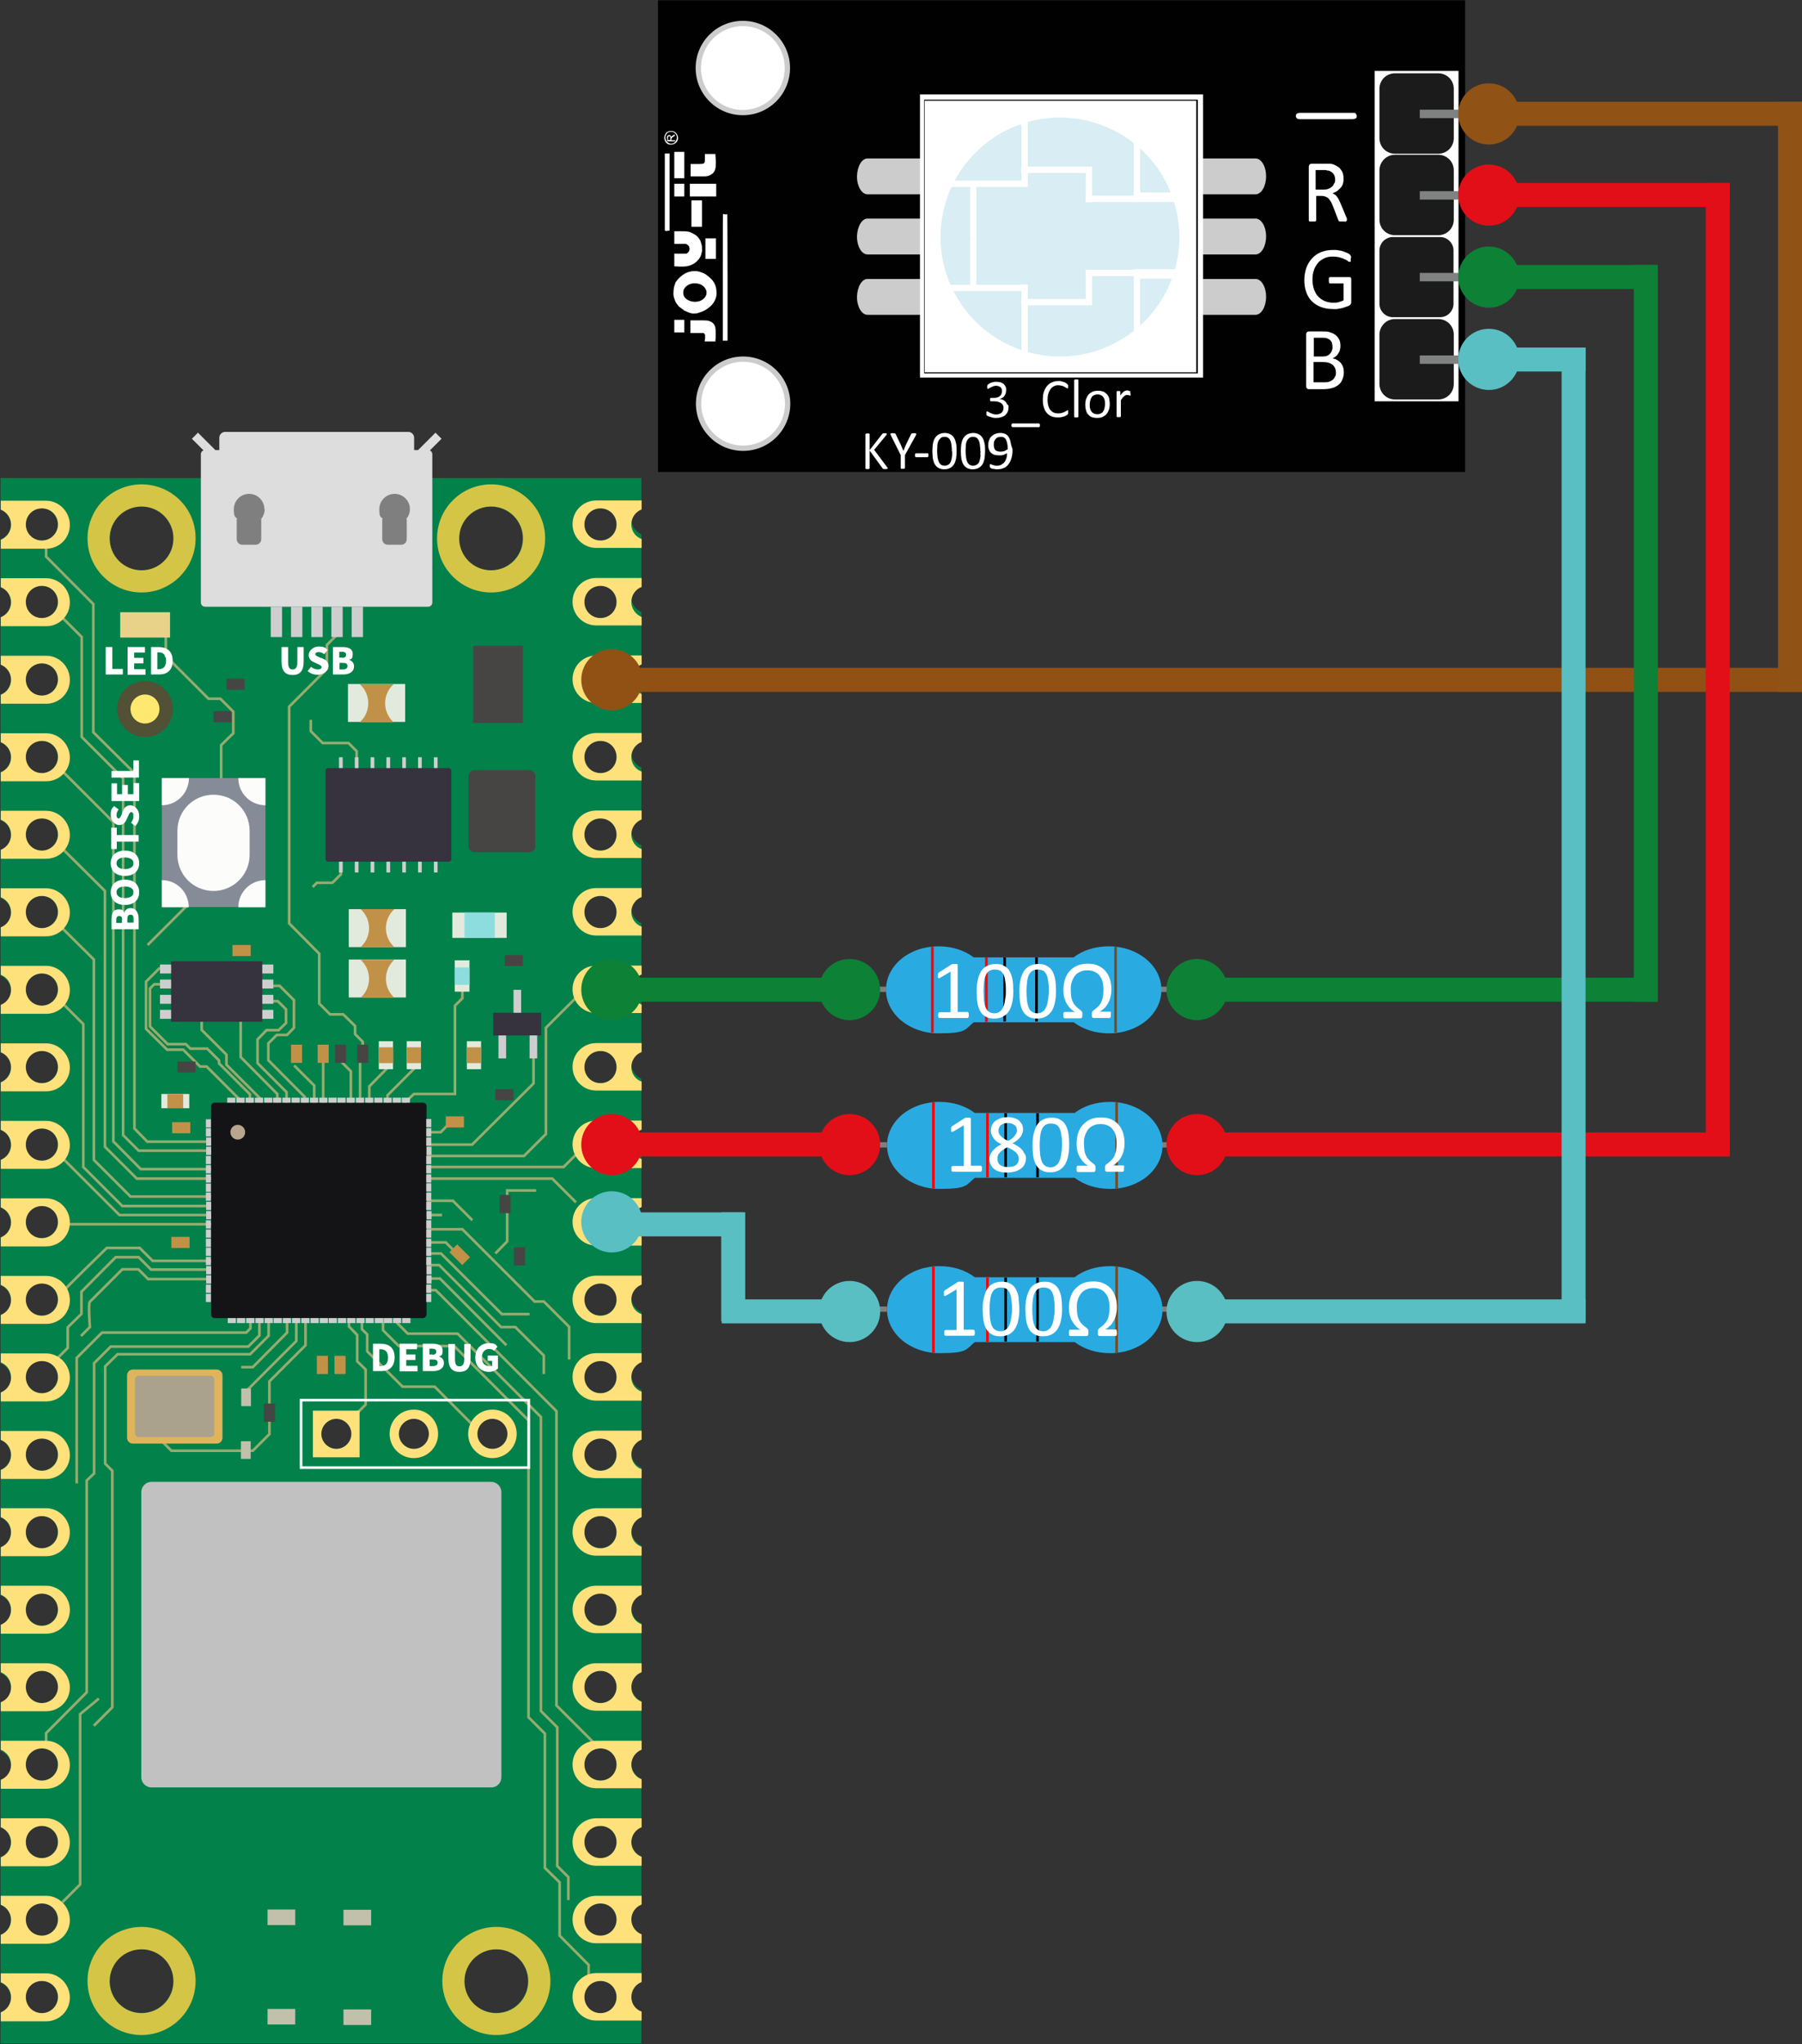 <?xml version="1.0" encoding="UTF-8"?>
<svg xmlns="http://www.w3.org/2000/svg" xmlns:svg="http://www.w3.org/2000/svg" xmlns:sodipodi="http://sodipodi.sourceforge.net/DTD/sodipodi-0.dtd" xmlns:rdf="http://www.w3.org/1999/02/22-rdf-syntax-ns#" xmlns:inkscape="http://www.inkscape.org/namespaces/inkscape" xmlns:dc="http://purl.org/dc/elements/1.1/" xmlns:cc="http://creativecommons.org/ns#" version="1.1" viewBox="0 0 683.6 775.2">
  <rect x="0" y="0" width="683.6" height="775.2" fill="#333333" stroke="none"/>
  <defs>
    <style>
      .cls-1 {
        fill: #1eaae2;
      }

      .cls-2 {
        fill: #e41b20;
      }

      .cls-3, .cls-4 {
        fill: #010101;
      }

      .cls-5 {
        fill: #030304;
      }

      .cls-6 {
        fill: #02814b;
      }

      .cls-7 {
        fill: #754d24;
      }

      .cls-8 {
        fill: gray;
      }

      .cls-9 {
        fill: #868c97;
      }

      .cls-10 {
        stroke: #fff;
      }

      .cls-10, .cls-11, .cls-12, .cls-13, .cls-14, .cls-15 {
        fill: none;
        stroke-miterlimit: 10;
      }

      .cls-16 {
        fill: #c2bfab;
      }

      .cls-17 {
        fill: #e8d28a;
      }

      .cls-18 {
        fill: #8dddde;
      }

      .cls-19 {
        fill: #cecece;
      }

      .cls-11 {
        stroke: #754c24;
      }

      .cls-20 {
        fill: #c1c1c1;
      }

      .cls-21 {
        fill: #59bfc3;
      }

      .cls-22 {
        fill: #b9a68f;
      }

      .cls-23 {
        fill: #915114;
      }

      .cls-24 {
        fill: #141316;
      }

      .cls-25 {
        fill: #cdcccc;
      }

      .cls-25, .cls-26, .cls-27, .cls-28, .cls-4, .cls-29 {
        isolation: isolate;
      }

      .cls-25, .cls-26, .cls-28, .cls-4, .cls-29 {
        opacity: 1;
      }

      .cls-30 {
        fill: #e2eade;
      }

      .cls-26 {
        fill: #d8edf4;
      }

      .cls-31 {
        fill: #915215;
      }

      .cls-32 {
        fill: #474544;
      }

      .cls-33 {
        fill: #ddd;
      }

      .cls-12 {
        stroke: red;
      }

      .cls-34 {
        fill: #e20e18;
      }

      .cls-35 {
        fill: #fee86f;
      }

      .cls-36, .cls-29 {
        fill: #fff;
      }

      .cls-37 {
        fill: #0d8136;
      }

      .cls-38 {
        fill: #c29148;
      }

      .cls-39 {
        fill: #e0b45b;
      }

      .cls-40 {
        fill: #d4c547;
      }

      .cls-13 {
        stroke: #000;
      }

      .cls-41 {
        fill: #29abe2;
      }

      .cls-14 {
        stroke: gray;
        stroke-width: 2px;
      }

      .cls-42 {
        fill: #fcfcfa;
      }

      .cls-43 {
        fill: #7f7f7f;
      }

      .cls-28 {
        fill: #808181;
      }

      .cls-44 {
        fill: #525035;
      }

      .cls-45 {
        fill: #ffe17b;
      }

      .cls-46 {
        fill: #aba28e;
      }

      .cls-15 {
        stroke: #95ac6e;
      }

      .cls-47 {
        fill: #1b1b1b;
      }

      .cls-48 {
        fill: #36323e;
      }

      .cls-49 {
        fill: #fdfdfd;
      }
    </style>
  </defs>
  <!-- Generator: Adobe Illustrator 28.7.0, SVG Export Plug-In . SVG Version: 1.2.0 Build 136)  -->
  <g>
    <g id="Ebene_1">
      <g>
        <line class="cls-14" x1="457.3" y1="434.2" x2="440.3" y2="434.2"/>
        <path class="cls-41" d="M421.1,417.9c-5.2,0-10,1.5-13.4,4.2h-37.9c-3.6-2.7-8.2-4.2-13.4-4.2-11.1,0-19.9,7.3-19.9,16.5s9,16.5,19.9,16.5,10-1.5,13.4-4.2h37.9c3.6,2.7,8.2,4.2,13.4,4.2,11.1,0,19.9-7.3,19.9-16.5s-9-16.5-19.9-16.5Z"/>
        <line class="cls-11" x1="423.6" y1="418.1" x2="423.6" y2="450.7"/>
        <line class="cls-12" x1="354.1" y1="418.1" x2="354.1" y2="450.7"/>
        <line class="cls-12" x1="374.6" y1="422.2" x2="374.6" y2="446.6"/>
        <line class="cls-13" x1="381.5" y1="422.2" x2="381.5" y2="446.5"/>
        <line class="cls-13" x1="393.6" y1="422.2" x2="393.6" y2="446.5"/>
        <line class="cls-14" x1="336.5" y1="434.2" x2="319.5" y2="434.2"/>
      </g>
      <g>
        <line class="cls-14" x1="457.3" y1="496.5" x2="440.3" y2="496.5"/>
        <path class="cls-41" d="M421.1,480.2c-5.2,0-10,1.5-13.4,4.2h-37.9c-3.6-2.7-8.2-4.2-13.4-4.2-11.1,0-19.9,7.3-19.9,16.5s9,16.5,19.9,16.5,10-1.5,13.4-4.2h37.9c3.6,2.7,8.2,4.2,13.4,4.2,11.1,0,19.9-7.3,19.9-16.5s-9-16.5-19.9-16.5Z"/>
        <line class="cls-11" x1="423.6" y1="480.4" x2="423.6" y2="513"/>
        <line class="cls-12" x1="354.1" y1="480.4" x2="354.1" y2="513"/>
        <line class="cls-12" x1="374.6" y1="484.5" x2="374.6" y2="508.9"/>
        <line class="cls-13" x1="381.5" y1="484.5" x2="381.5" y2="508.8"/>
        <line class="cls-13" x1="393.6" y1="484.5" x2="393.6" y2="508.8"/>
        <line class="cls-14" x1="336.5" y1="496.5" x2="319.5" y2="496.5"/>
      </g>
      <g>
        <line class="cls-14" x1="456.9" y1="375.2" x2="439.9" y2="375.2"/>
        <path class="cls-41" d="M420.7,358.9c-5.2,0-10,1.5-13.4,4.2h-37.9c-3.6-2.7-8.2-4.2-13.4-4.2-11.1,0-19.9,7.3-19.9,16.5s9,16.5,19.9,16.5,10-1.5,13.4-4.2h37.9c3.6,2.7,8.2,4.2,13.4,4.2,11.1,0,19.9-7.3,19.9-16.5s-9-16.5-19.9-16.5Z"/>
        <line class="cls-11" x1="423.2" y1="359.1" x2="423.2" y2="391.6"/>
        <line class="cls-12" x1="353.7" y1="359.1" x2="353.7" y2="391.6"/>
        <line class="cls-12" x1="374.2" y1="363.1" x2="374.2" y2="387.6"/>
        <line class="cls-13" x1="381.1" y1="363.1" x2="381.1" y2="387.4"/>
        <line class="cls-13" x1="393.2" y1="363.1" x2="393.2" y2="387.4"/>
        <line class="cls-14" x1="336.1" y1="375.2" x2="319.1" y2="375.2"/>
      </g>
      <g>
        <path class="cls-6" d="M243.3,193.2v-11.9H.2v11.9c2.3.9,3.9,3.1,3.9,5.7s-1.6,4.8-3.9,5.7v18.1c2.3.9,3.9,3.1,3.9,5.7s-1.6,4.8-3.9,5.7v17.9c2.3.9,3.9,3.1,3.9,5.7s-1.6,4.8-3.9,5.7v18.1c2.3.9,3.9,3.1,3.9,5.7s-1.6,4.8-3.9,5.7v18.1c2.3.9,3.9,3.1,3.9,5.7s-1.6,4.8-3.9,5.7v18.1c2.3.9,3.9,3.1,3.9,5.7s-1.6,4.8-3.9,5.7v18.1c2.3.9,3.9,3.1,3.9,5.7s-1.6,4.8-3.9,5.7v17.6c2.3.9,3.9,3.1,3.9,5.7s-1.6,4.8-3.9,5.7v18.1c2.3.9,3.9,3.1,3.9,5.7s-1.6,4.8-3.9,5.7v18.1c2.3.9,3.9,3.1,3.9,5.7s-1.6,4.8-3.9,5.7v18.1c2.3.9,3.9,3.1,3.9,5.7s-1.6,4.8-3.9,5.7v18.1c2.3.9,3.9,3.1,3.9,5.7s-1.6,4.8-3.9,5.7v17.6c2.3.9,3.9,3.1,3.9,5.7s-1.6,4.8-3.9,5.7v18.1c2.3.9,3.9,3.1,3.9,5.7s-1.6,4.8-3.9,5.7v18.1c2.3.9,3.9,3.1,3.9,5.7s-1.6,4.8-3.9,5.7v18.1c2.3.9,3.9,3.1,3.9,5.7s-1.6,4.8-3.9,5.7v18.1c2.3.9,3.9,3.1,3.9,5.7s-1.6,4.8-3.9,5.7v17.6c2.3.9,3.9,3.1,3.9,5.7s-1.6,4.8-3.9,5.7v18c2.3.9,3.9,3.1,3.9,5.7s-1.6,4.8-3.9,5.7v18.1c2.3.9,3.9,3.1,3.9,5.7s-1.6,4.8-3.9,5.7v11.7h243.1v-11.9c-2.2-.9-3.8-3.1-3.8-5.7s1.6-4.8,3.8-5.7v-18.1c-2.2-.9-3.8-3.1-3.8-5.7s1.6-4.8,3.8-5.7v-18.1c-2.2-.9-3.8-3.1-3.8-5.7s1.6-4.8,3.8-5.7v-18.1c-2.2-.9-3.8-3.1-3.8-5.7s1.6-4.8,3.8-5.7v-18.1c-2.2-.9-3.8-3.1-3.8-5.7s1.6-4.8,3.8-5.7v-18.1c-2.2-.9-3.8-3.1-3.8-5.7s1.6-4.8,3.8-5.7v-18.1c-2.2-.9-3.8-3.1-3.8-5.7s1.6-4.8,3.8-5.7v-18.1c-2.2-.9-3.8-3.1-3.8-5.7s1.6-4.8,3.8-5.7v-18.1c-2.2-.9-3.8-3.1-3.8-5.7s1.6-4.8,3.8-5.7v-18.1c-2.2-.9-3.8-3.1-3.8-5.7s1.6-4.8,3.8-5.7v-18.1c-2.2-.9-3.8-3.1-3.8-5.7s1.6-4.8,3.8-5.7v-18.1c-2.2-.9-3.8-3.1-3.8-5.7s1.6-4.8,3.8-5.7v-18.1c-2.2-.9-3.8-3.1-3.8-5.7s1.6-4.8,3.8-5.7v-18.1c-2.2-.9-3.8-3.1-3.8-5.7s1.6-4.8,3.8-5.7v-18.1c-2.2-.9-3.8-3.1-3.8-5.7s1.6-4.8,3.8-5.7v-18.1c-2.2-.9-3.8-3.1-3.8-5.7s1.6-4.8,3.8-5.7v-18.1c-2.2-.9-3.8-3.1-3.8-5.7s1.6-4.8,3.8-5.7v-18.1c-2.2-.9-3.8-3.1-3.8-5.7s1.6-4.8,3.8-5.7v-18.1c-2.2-.9-3.8-3.1-3.8-5.7s1.6-4.8,3.8-5.7v-18.1c-2.2-.9-3.8-3.1-3.8-5.7s1.6-2.8,3.8-3.7ZM15.8,763.5c-3.4,0-6.1-2.7-6.1-6.1s2.7-6.1,6.1-6.1,6.1,2.7,6.1,6.1-2.7,6.1-6.1,6.1ZM15.8,734.1c-3.4,0-6.1-2.7-6.1-6.1s2.7-6.1,6.1-6.1,6.1,2.7,6.1,6.1-2.7,6.1-6.1,6.1ZM15.8,704.7c-3.4,0-6.1-2.7-6.1-6.1s2.7-6.1,6.1-6.1,6.1,2.7,6.1,6.1-2.7,6.1-6.1,6.1ZM15.8,675.3c-3.4,0-6.1-2.7-6.1-6.1s2.7-6.1,6.1-6.1,6.1,2.7,6.1,6.1-2.7,6.1-6.1,6.1ZM15.8,645.9c-3.4,0-6.1-2.7-6.1-6.1s2.7-6.1,6.1-6.1,6.1,2.7,6.1,6.1-2.7,6.1-6.1,6.1ZM15.8,616.5c-3.4,0-6.1-2.7-6.1-6.1s2.7-6.1,6.1-6.1,6.1,2.7,6.1,6.1-2.7,6.1-6.1,6.1ZM15.8,587.1c-3.4,0-6.1-2.7-6.1-6.1s2.7-6.1,6.1-6.1,6.1,2.7,6.1,6.1-2.7,6.1-6.1,6.1ZM15.8,557.7c-3.4,0-6.1-2.7-6.1-6.1s2.7-6.1,6.1-6.1,6.1,2.7,6.1,6.1-2.7,6.1-6.1,6.1ZM15.8,528.3c-3.4,0-6.1-2.7-6.1-6.1s2.7-6.1,6.1-6.1,6.1,2.7,6.1,6.1-2.7,6.1-6.1,6.1ZM15.8,498.9c-3.4,0-6.1-2.7-6.1-6.1s2.7-6.1,6.1-6.1,6.1,2.7,6.1,6.1-2.7,6.1-6.1,6.1ZM15.8,469.5c-3.4,0-6.1-2.7-6.1-6.1s2.7-6.1,6.1-6.1,6.1,2.7,6.1,6.1-2.7,6.1-6.1,6.1ZM15.8,440.2c-3.4,0-6.1-2.7-6.1-6.1s2.7-6.1,6.1-6.1,6.1,2.7,6.1,6.1-2.7,6.1-6.1,6.1ZM15.8,410.8c-3.4,0-6.1-2.7-6.1-6.1s2.7-6.1,6.1-6.1,6.1,2.7,6.1,6.1-2.7,6.1-6.1,6.1ZM15.8,381.4c-3.4,0-6.1-2.7-6.1-6.1s2.7-6.1,6.1-6.1,6.1,2.7,6.1,6.1-2.7,6.1-6.1,6.1ZM15.8,352c-3.4,0-6.1-2.7-6.1-6.1s2.7-6.1,6.1-6.1,6.1,2.7,6.1,6.1-2.7,6.1-6.1,6.1ZM15.8,322.6c-3.4,0-6.1-2.7-6.1-6.1s2.7-6.1,6.1-6.1,6.1,2.7,6.1,6.1-2.7,6.1-6.1,6.1ZM15.8,293.2c-3.4,0-6.1-2.7-6.1-6.1s2.7-6.1,6.1-6.1,6.1,2.7,6.1,6.1-2.7,6.1-6.1,6.1ZM15.8,263.8c-3.4,0-6.1-2.7-6.1-6.1s2.7-6.1,6.1-6.1,6.1,2.7,6.1,6.1c0,3.4-2.7,6.1-6.1,6.1ZM15.8,234.4c-3.4,0-6.1-2.7-6.1-6.1s2.7-6.1,6.1-6.1,6.1,2.7,6.1,6.1-2.7,6.1-6.1,6.1ZM15.8,205c-3.4,0-6.1-2.7-6.1-6.1s2.7-6.1,6.1-6.1,6.1,2.7,6.1,6.1-2.7,6.1-6.1,6.1ZM53.7,763.4c-6.7,0-12.1-5.4-12.1-12.1s5.4-12.1,12.1-12.1,12.1,5.4,12.1,12.1-5.4,12.1-12.1,12.1ZM53.7,216.3c-6.7,0-12.1-5.4-12.1-12.1s5.4-12.1,12.1-12.1,12.1,5.4,12.1,12.1c0,6.7-5.4,12.1-12.1,12.1ZM127.6,549.5c-3.1,0-5.7-2.6-5.7-5.7s2.6-5.7,5.7-5.7,5.7,2.6,5.7,5.7-2.6,5.7-5.7,5.7ZM157,549.5c-3.1,0-5.7-2.6-5.7-5.7s2.6-5.7,5.7-5.7,5.7,2.6,5.7,5.7-2.5,5.7-5.7,5.7ZM186.2,192.1c6.7,0,12.1,5.4,12.1,12.1s-5.4,12.1-12.1,12.1-12.1-5.4-12.1-12.1c0-6.7,5.5-12.1,12.1-12.1ZM192.5,543.8c0,3.1-2.6,5.7-5.7,5.7s-5.7-2.6-5.7-5.7,2.6-5.7,5.7-5.7,5.7,2.6,5.7,5.7ZM188.2,763.4c-6.7,0-12.1-5.4-12.1-12.1s5.4-12.1,12.1-12.1,12.1,5.4,12.1,12.1-5.4,12.1-12.1,12.1ZM227.8,763.5c-3.4,0-6.1-2.7-6.1-6.1s2.7-6.1,6.1-6.1,6.1,2.7,6.1,6.1-2.7,6.1-6.1,6.1ZM227.8,734.1c-3.4,0-6.1-2.7-6.1-6.1s2.7-6.1,6.1-6.1,6.1,2.7,6.1,6.1-2.7,6.1-6.1,6.1ZM227.8,704.7c-3.4,0-6.1-2.7-6.1-6.1s2.7-6.1,6.1-6.1,6.1,2.7,6.1,6.1-2.7,6.1-6.1,6.1ZM227.8,675.3c-3.4,0-6.1-2.7-6.1-6.1s2.7-6.1,6.1-6.1,6.1,2.7,6.1,6.1-2.7,6.1-6.1,6.1ZM227.8,645.9c-3.4,0-6.1-2.7-6.1-6.1s2.7-6.1,6.1-6.1,6.1,2.7,6.1,6.1-2.7,6.1-6.1,6.1ZM227.8,616.5c-3.4,0-6.1-2.7-6.1-6.1s2.7-6.1,6.1-6.1,6.1,2.7,6.1,6.1-2.7,6.1-6.1,6.1ZM227.8,587.1c-3.4,0-6.1-2.7-6.1-6.1s2.7-6.1,6.1-6.1,6.1,2.7,6.1,6.1-2.7,6.1-6.1,6.1ZM227.8,557.7c-3.4,0-6.1-2.7-6.1-6.1s2.7-6.1,6.1-6.1,6.1,2.7,6.1,6.1-2.7,6.1-6.1,6.1ZM227.8,528.3c-3.4,0-6.1-2.7-6.1-6.1s2.7-6.1,6.1-6.1,6.1,2.7,6.1,6.1-2.7,6.1-6.1,6.1ZM227.8,498.9c-3.4,0-6.1-2.7-6.1-6.1s2.7-6.1,6.1-6.1,6.1,2.7,6.1,6.1-2.7,6.1-6.1,6.1ZM227.8,469.5c-3.4,0-6.1-2.7-6.1-6.1s2.7-6.1,6.1-6.1,6.1,2.7,6.1,6.1-2.7,6.1-6.1,6.1ZM227.8,440.2c-3.4,0-6.1-2.7-6.1-6.1s2.7-6.1,6.1-6.1,6.1,2.7,6.1,6.1-2.7,6.1-6.1,6.1ZM227.8,410.8c-3.4,0-6.1-2.7-6.1-6.1s2.7-6.1,6.1-6.1,6.1,2.7,6.1,6.1-2.7,6.1-6.1,6.1ZM227.8,381.4c-3.4,0-6.1-2.7-6.1-6.1s2.7-6.1,6.1-6.1,6.1,2.7,6.1,6.1-2.7,6.1-6.1,6.1ZM227.8,352c-3.4,0-6.1-2.7-6.1-6.1s2.7-6.1,6.1-6.1,6.1,2.7,6.1,6.1-2.7,6.1-6.1,6.1ZM227.8,322.6c-3.4,0-6.1-2.7-6.1-6.1s2.7-6.1,6.1-6.1,6.1,2.7,6.1,6.1-2.7,6.1-6.1,6.1ZM227.8,293.2c-3.4,0-6.1-2.7-6.1-6.1s2.7-6.1,6.1-6.1,6.1,2.7,6.1,6.1-2.7,6.1-6.1,6.1ZM227.8,263.8c-3.4,0-6.1-2.7-6.1-6.1s2.7-6.1,6.1-6.1,6.1,2.7,6.1,6.1c0,3.4-2.7,6.1-6.1,6.1ZM227.8,234.4c-3.4,0-6.1-2.7-6.1-6.1s2.7-6.1,6.1-6.1,6.1,2.7,6.1,6.1-2.7,6.1-6.1,6.1ZM227.8,205c-3.4,0-6.1-2.7-6.1-6.1s2.7-6.1,6.1-6.1,6.1,2.7,6.1,6.1-2.7,6.1-6.1,6.1Z"/>
        <path class="cls-40" d="M53.7,183.7c-11.3,0-20.5,9.2-20.5,20.5s9.2,20.5,20.5,20.5,20.5-9.2,20.5-20.5c.1-11.3-9.1-20.5-20.5-20.5ZM53.7,216.3c-6.7,0-12.1-5.4-12.1-12.1s5.4-12.1,12.1-12.1,12.1,5.4,12.1,12.1c0,6.7-5.4,12.1-12.1,12.1Z"/>
        <path class="cls-40" d="M186.3,183.7c-11.3,0-20.5,9.2-20.5,20.5s9.2,20.5,20.5,20.5,20.5-9.2,20.5-20.5-9.2-20.5-20.5-20.5ZM186.3,216.3c-6.7,0-12.1-5.4-12.1-12.1s5.4-12.1,12.1-12.1,12.1,5.4,12.1,12.1c0,6.7-5.4,12.1-12.1,12.1Z"/>
        <path class="cls-40" d="M53.7,730.8c-11.3,0-20.5,9.2-20.5,20.5s9.2,20.5,20.5,20.5,20.5-9.2,20.5-20.5-9.1-20.5-20.5-20.5ZM53.7,763.5c-6.7,0-12.1-5.4-12.1-12.1s5.4-12.1,12.1-12.1,12.1,5.4,12.1,12.1-5.4,12.1-12.1,12.1Z"/>
        <path class="cls-40" d="M188.3,730.8c-11.3,0-20.5,9.2-20.5,20.5s9.2,20.5,20.5,20.5,20.5-9.2,20.5-20.5-9.2-20.5-20.5-20.5ZM188.3,763.5c-6.7,0-12.1-5.4-12.1-12.1s5.4-12.1,12.1-12.1,12.1,5.4,12.1,12.1-5.4,12.1-12.1,12.1Z"/>
        <circle class="cls-44" cx="55" cy="268.9" r="10.6"/>
        <circle class="cls-35" cx="55" cy="268.9" r="5.5"/>
        <path class="cls-45" d="M17.5,248.7H.3v3.4c2.3.9,3.9,3.1,3.9,5.7s-1.6,4.8-3.9,5.7v3.4h17.2c5,0,9-4,9-9h0c0-5.2-4.1-9.2-9-9.2ZM15.9,263.8c-3.4,0-6.1-2.7-6.1-6.1s2.7-6.1,6.1-6.1,6.1,2.7,6.1,6.1-2.8,6.1-6.1,6.1Z"/>
        <path class="cls-45" d="M17.5,395.7H.3v3.4c2.3.9,3.9,3.1,3.9,5.7s-1.6,4.8-3.9,5.7v3.4h17.2c5,0,9-4,9-9s-4.1-9.2-9-9.2ZM15.9,410.8c-3.4,0-6.1-2.7-6.1-6.1s2.7-6.1,6.1-6.1,6.1,2.7,6.1,6.1-2.8,6.1-6.1,6.1Z"/>
        <path class="cls-45" d="M17.5,542.7H.3v3.4c2.3.9,3.9,3.1,3.9,5.7s-1.6,4.8-3.9,5.7v3.4h17.2c5,0,9-4,9-9s-4.1-9.2-9-9.2ZM15.9,557.8c-3.4,0-6.1-2.7-6.1-6.1s2.7-6.1,6.1-6.1,6.1,2.7,6.1,6.1-2.8,6.1-6.1,6.1Z"/>
        <path class="cls-45" d="M17.5,572H.3v3.4c2.3.9,3.9,3.1,3.9,5.7s-1.6,4.8-3.9,5.7v3.4h17.2c5,0,9-4,9-9s-4.1-9.2-9-9.2ZM15.9,587.2c-3.4,0-6.1-2.7-6.1-6.1s2.7-6.1,6.1-6.1,6.1,2.7,6.1,6.1-2.8,6.1-6.1,6.1Z"/>
        <path class="cls-45" d="M17.5,601.4H.3v3.4c2.3.9,3.9,3.1,3.9,5.7s-1.6,4.8-3.9,5.7v3.4h17.2c5,0,9-4,9-9s-4.1-9.2-9-9.2ZM15.9,616.6c-3.4,0-6.1-2.7-6.1-6.1s2.7-6.1,6.1-6.1,6.1,2.7,6.1,6.1-2.8,6.1-6.1,6.1Z"/>
        <path class="cls-45" d="M17.5,630.8H.3v3.4c2.3.9,3.9,3.1,3.9,5.7s-1.6,4.8-3.9,5.7v3.4h17.2c5,0,9-4,9-9s-4.1-9.2-9-9.2ZM15.9,645.9c-3.4,0-6.1-2.7-6.1-6.1s2.7-6.1,6.1-6.1,6.1,2.7,6.1,6.1-2.8,6.1-6.1,6.1Z"/>
        <path class="cls-45" d="M17.5,689.6H.3v3.4c2.3.9,3.9,3.1,3.9,5.7s-1.6,4.8-3.9,5.7v3.4h17.2c5,0,9-4,9-9h0c0-5.1-4.1-9.2-9-9.2ZM15.9,704.7c-3.4,0-6.1-2.7-6.1-6.1s2.7-6.1,6.1-6.1,6.1,2.7,6.1,6.1-2.8,6.1-6.1,6.1Z"/>
        <path class="cls-45" d="M17.5,719H.3v3.4c2.3.9,3.9,3.1,3.9,5.7s-1.6,4.8-3.9,5.7v3.4h17.2c5,0,9-4,9-9h0c0-5.1-4.1-9.2-9-9.2ZM15.9,734.1c-3.4,0-6.1-2.7-6.1-6.1s2.7-6.1,6.1-6.1,6.1,2.7,6.1,6.1-2.8,6.1-6.1,6.1Z"/>
        <path class="cls-45" d="M17.5,748.4H.3v3.4c2.3.9,3.9,3.1,3.9,5.7s-1.6,4.8-3.9,5.7v3.4h17.2c5,0,9-4,9-9s-4.1-9.2-9-9.2ZM15.9,763.5c-3.4,0-6.1-2.7-6.1-6.1s2.7-6.1,6.1-6.1,6.1,2.7,6.1,6.1-2.8,6.1-6.1,6.1Z"/>
        <path class="cls-45" d="M239.5,198.9c0-2.6,1.6-4.8,3.9-5.7v-3.4h-17.2c-5,0-9,4-9,9s4,9,9,9h17.2v-3.4c-2.2-.7-3.9-2.9-3.9-5.5ZM227.8,205c-3.4,0-6.1-2.7-6.1-6.1s2.7-6.1,6.1-6.1,6.1,2.7,6.1,6.1-2.7,6.1-6.1,6.1Z"/>
        <path class="cls-45" d="M239.5,228.3c0-2.6,1.6-4.8,3.9-5.7v-3.4h-17.2c-5,0-9,4-9,9h0c0,5,4,9,9,9h17.2v-3.2c-2.2-.9-3.9-3.1-3.9-5.7ZM227.8,234.4c-3.4,0-6.1-2.7-6.1-6.1s2.7-6.1,6.1-6.1,6.1,2.7,6.1,6.1-2.7,6.1-6.1,6.1Z"/>
        <path class="cls-45" d="M239.5,257.7c0-2.6,1.6-4.8,3.9-5.7v-3.4h-17.2c-5,0-9,4-9,9h0c0,5,4,9,9,9h17.2v-3.4c-2.2-.7-3.9-2.9-3.9-5.5ZM227.8,263.8c-3.4,0-6.1-2.7-6.1-6.1s2.7-6.1,6.1-6.1,6.1,2.7,6.1,6.1-2.7,6.1-6.1,6.1Z"/>
        <path class="cls-45" d="M239.5,287.1c0-2.6,1.6-4.8,3.9-5.7v-3.4h-17.2c-5,0-9,4-9,9s4,9,9,9h17.2v-3.4c-2.2-.7-3.9-2.9-3.9-5.5ZM227.8,293.2c-3.4,0-6.1-2.7-6.1-6.1s2.7-6.1,6.1-6.1,6.1,2.7,6.1,6.1-2.7,6.1-6.1,6.1Z"/>
        <path class="cls-45" d="M239.5,316.5c0-2.6,1.6-4.8,3.9-5.7v-3.4h-17.2c-5,0-9,4-9,9s4,9,9,9h17.2v-3.4c-2.2-.7-3.9-2.9-3.9-5.5ZM227.8,322.6c-3.4,0-6.1-2.7-6.1-6.1s2.7-6.1,6.1-6.1,6.1,2.7,6.1,6.1-2.7,6.1-6.1,6.1Z"/>
        <path class="cls-45" d="M239.5,345.9c0-2.6,1.6-4.8,3.9-5.7v-3.4h-17.2c-5,0-9,4-9,9s4,9,9,9h17.2v-3.4c-2.2-.7-3.9-2.9-3.9-5.5ZM227.8,352c-3.4,0-6.1-2.7-6.1-6.1s2.7-6.1,6.1-6.1,6.1,2.7,6.1,6.1-2.7,6.1-6.1,6.1Z"/>
        <path class="cls-45" d="M239.5,404.7c0-2.6,1.6-4.8,3.9-5.7v-3.4h-17.2c-5,0-9,4-9,9s4,9,9,9h17.2v-3.4c-2.2-.7-3.9-2.9-3.9-5.5ZM227.8,410.8c-3.4,0-6.1-2.7-6.1-6.1s2.7-6.1,6.1-6.1,6.1,2.7,6.1,6.1-2.7,6.1-6.1,6.1Z"/>
        <path class="cls-45" d="M239.5,463.5c0-2.6,1.6-4.8,3.9-5.7v-3.4h-17.2c-5,0-9,4-9,9h0c0,5,4,9,9,9h17.2v-3.4c-2.2-.7-3.9-2.9-3.9-5.5ZM227.8,469.6c-3.4,0-6.1-2.7-6.1-6.1s2.7-6.1,6.1-6.1,6.1,2.7,6.1,6.1-2.7,6.1-6.1,6.1Z"/>
        <path class="cls-45" d="M239.5,492.9c0-2.6,1.6-4.8,3.9-5.7v-3.4h-17.2c-5,0-9,4-9,9h0c0,5,4,9,9,9h17.2v-3.4c-2.2-.7-3.9-2.9-3.9-5.5ZM227.8,499c-3.4,0-6.1-2.7-6.1-6.1s2.7-6.1,6.1-6.1,6.1,2.7,6.1,6.1-2.7,6.1-6.1,6.1Z"/>
        <path class="cls-45" d="M239.5,522.3c0-2.6,1.6-4.8,3.9-5.7v-3.4h-17.2c-5,0-9,4-9,9s4,9,9,9h17.2v-3.4c-2.2-.7-3.9-2.9-3.9-5.5ZM227.8,528.4c-3.4,0-6.1-2.7-6.1-6.1s2.7-6.1,6.1-6.1,6.1,2.7,6.1,6.1-2.7,6.1-6.1,6.1Z"/>
        <path class="cls-45" d="M239.5,551.7c0-2.6,1.6-4.8,3.9-5.7v-3.4h-17.2c-5,0-9,4-9,9s4,9,9,9h17.2v-3.4c-2.2-.7-3.9-2.9-3.9-5.5ZM227.8,557.8c-3.4,0-6.1-2.7-6.1-6.1s2.7-6.1,6.1-6.1,6.1,2.7,6.1,6.1-2.7,6.1-6.1,6.1Z"/>
        <path class="cls-45" d="M239.5,581.1c0-2.6,1.6-4.8,3.9-5.7v-3.4h-17.2c-5,0-9,4-9,9s4,9,9,9h17.2v-3.4c-2.2-.7-3.9-2.9-3.9-5.5ZM227.8,587.2c-3.4,0-6.1-2.7-6.1-6.1s2.7-6.1,6.1-6.1,6.1,2.7,6.1,6.1-2.7,6.1-6.1,6.1Z"/>
        <path class="cls-45" d="M239.5,610.5c0-2.6,1.6-4.8,3.9-5.7v-3.4h-17.2c-5,0-9,4-9,9s4,9,9,9h17.2v-3.4c-2.2-.7-3.9-3-3.9-5.5ZM227.8,616.6c-3.4,0-6.1-2.7-6.1-6.1s2.7-6.1,6.1-6.1,6.1,2.7,6.1,6.1-2.7,6.1-6.1,6.1Z"/>
        <path class="cls-45" d="M239.5,639.9c0-2.6,1.6-4.8,3.9-5.7v-3.4h-17.2c-5,0-9,4-9,9s4,9,9,9h17.2v-3.4c-2.2-.8-3.9-3-3.9-5.5ZM227.8,645.9c-3.4,0-6.1-2.7-6.1-6.1s2.7-6.1,6.1-6.1,6.1,2.7,6.1,6.1-2.7,6.1-6.1,6.1Z"/>
        <path class="cls-45" d="M239.5,698.7c0-2.6,1.6-4.8,3.9-5.7v-3.4h-17.2c-5,0-9,4-9,9h0c0,5,4,9,9,9h17.2v-3.4c-2.2-.8-3.9-3-3.9-5.5ZM227.8,704.7c-3.4,0-6.1-2.7-6.1-6.1s2.7-6.1,6.1-6.1,6.1,2.7,6.1,6.1-2.7,6.1-6.1,6.1Z"/>
        <path class="cls-45" d="M239.5,728c0-2.6,1.6-4.8,3.9-5.7v-3.3h-17.2c-5,0-9,4-9,9h0c0,5,4,9,9,9h17.2v-3.4c-2.2-.8-3.9-3-3.9-5.6ZM227.8,734.1c-3.4,0-6.1-2.7-6.1-6.1s2.7-6.1,6.1-6.1,6.1,2.7,6.1,6.1-2.7,6.1-6.1,6.1Z"/>
        <path class="cls-33" d="M163.1,170.8l4.4-4.4-2.3-2.3-6.6,6.6h-1.5v-4.7c0-1.2-1-2.2-2.2-2.2h-69.5c-1.2,0-2.2,1-2.2,2.2v4.7h-1.5l-6.6-6.6-2.3,2.3,4.4,4.4c-.6.2-1,.8-1,1.4v56.3c0,.9.7,1.6,1.6,1.6h84.6c.9,0,1.6-.7,1.6-1.6v-56.3c0-.6-.4-1.1-.9-1.4Z"/>
        <g>
          <path class="cls-43" d="M100.3,193.1c0-3.2-2.6-5.8-5.8-5.8s-5.8,2.6-5.8,5.8.5,2.7,1.3,3.7h-.2v7.7c0,1.2,1,2.1,2.1,2.1h5.1c1.2,0,2.1-1,2.1-2.1v-7.7h0c.8-1,1.3-2.3,1.3-3.7Z"/>
          <path class="cls-43" d="M155.5,193.1c0-3.2-2.6-5.8-5.8-5.8s-5.8,2.6-5.8,5.8.5,2.7,1.3,3.7h-.2v7.7c0,1.2,1,2.1,2.1,2.1h5.1c1.2,0,2.1-1,2.1-2.1v-7.7h-.2c.9-1,1.4-2.3,1.4-3.7Z"/>
        </g>
        <path class="cls-32" d="M200.9,323.2h-21c-1.2,0-2.2-1-2.2-2.2v-26.7c0-1.2,1-2.2,2.2-2.2h21c1.2,0,2.2,1,2.2,2.2v26.7c0,1.3-1,2.2-2.2,2.2Z"/>
        <g>
          <rect class="cls-30" x="132" y="259.4" width="21.7" height="14.4"/>
          <path class="cls-38" d="M149.3,273.9c-2-1.8-3.2-4.4-3.2-7.2s1.2-5.4,3.2-7.2h-12.8c2,1.8,3.2,4.4,3.2,7.2s-1.2,5.4-3.2,7.2h12.8Z"/>
        </g>
        <g>
          <rect class="cls-30" x="132.3" y="344.8" width="21.7" height="14.4"/>
          <path class="cls-38" d="M149.6,359.2c-2-1.8-3.2-4.4-3.2-7.2s1.2-5.4,3.2-7.2h-12.8c2,1.8,3.2,4.4,3.2,7.2s-1.2,5.4-3.2,7.2h12.8Z"/>
        </g>
        <g>
          <rect class="cls-30" x="132.3" y="363.9" width="21.7" height="14.4"/>
          <path class="cls-38" d="M149.6,378.4c-2-1.8-3.2-4.4-3.2-7.2s1.2-5.4,3.2-7.2h-12.8c2,1.8,3.2,4.4,3.2,7.2s-1.2,5.4-3.2,7.2h12.8Z"/>
        </g>
        <g>
          <rect class="cls-30" x="61.2" y="414.9" width="10.6" height="5.4"/>
          <rect class="cls-38" x="63.5" y="414.9" width="6" height="5.4"/>
        </g>
        <g>
          <rect class="cls-30" x="177.1" y="394.9" width="5.4" height="10.6"/>
          <rect class="cls-38" x="177.1" y="397.2" width="5.4" height="6"/>
        </g>
        <rect class="cls-32" x="179.5" y="244.9" width="18.9" height="29.3"/>
        <g>
          <rect class="cls-30" x="171.6" y="346.1" width="20.6" height="9.6"/>
          <rect class="cls-18" x="176.2" y="346.1" width="11.5" height="9.6"/>
        </g>
        <rect class="cls-38" x="120.2" y="514.2" width="4.2" height="6.9"/>
        <rect class="cls-38" x="126.9" y="514.2" width="4.2" height="6.9"/>
        <rect class="cls-38" x="65.3" y="425.6" width="6.9" height="4.2"/>
        <rect class="cls-38" x="88.2" y="358.4" width="6.9" height="4.2"/>
        <rect class="cls-38" x="65" y="469.1" width="6.9" height="4.2"/>
        <rect class="cls-32" x="195" y="473" width="4.2" height="6.9"/>
        <rect class="cls-32" x="187.9" y="413.1" width="6.9" height="4.2"/>
        <rect class="cls-32" x="85.9" y="257.4" width="6.9" height="4.2"/>
        <rect class="cls-32" x="81" y="269.7" width="6.9" height="4.2"/>
        <rect class="cls-32" x="191.5" y="362.2" width="6.9" height="4.2"/>
        <path class="cls-20" d="M186.3,677.9H57.5c-2.1,0-3.9-1.7-3.9-3.9v-108.1c0-2.1,1.7-3.9,3.9-3.9h128.8c2.1,0,3.9,1.7,3.9,3.9v108.1c0,2.2-1.7,3.9-3.9,3.9Z"/>
        <rect class="cls-16" x="101.5" y="724.2" width="10.5" height="5.9"/>
        <rect class="cls-16" x="130.3" y="724.3" width="10.5" height="5.9"/>
        <rect class="cls-16" x="101.5" y="761.9" width="10.5" height="5.9"/>
        <rect class="cls-16" x="130.3" y="762.1" width="10.5" height="5.9"/>
        <polyline class="cls-15" points="17.5 206.7 17.5 211.1 35.4 229.1 35.4 277.7 51 293.2 51 428 55.9 433 91.2 433"/>
        <polyline class="cls-15" points="22.9 233.5 31 241.6 31 279.5 46.7 295.2 46.7 430.5 52.6 436.4 91 436.4"/>
        <polyline class="cls-15" points="23.2 292 43 311.8 43 432.9 53.4 443.4 95 443.4"/>
        <polyline class="cls-15" points="23.2 321.4 39.8 337.9 39.8 434.9 51.9 447 95.1 447"/>
        <polyline class="cls-15" points="23.2 351.6 35.6 363.9 35.6 439.9 49.5 453.8 93.4 453.8"/>
        <polyline class="cls-15" points="22.9 379.7 31.6 388.4 31.6 442.6 46.4 457.4 96.1 457.4"/>
        <polyline class="cls-15" points="22.9 438.4 45.3 460.8 102.7 460.8"/>
        <line class="cls-15" x1="23.7" y1="464.3" x2="98.8" y2="464.3"/>
        <path class="cls-15" d="M23.2,490.6c.1-.6,17.3-17.3,17.3-17.3h12.5l4.9,4.9h45.7"/>
        <polyline class="cls-15" points="20.4 516.5 25.7 511.2 25.7 503.4 30.9 498.3 30.9 489.9 43.9 476.8 52.6 476.8 57.3 481.5 95.3 481.5"/>
        <path class="cls-15" d="M30.7,506.7l3.4-3.4s-.7-8.9,0-9.6,6-6,6-6l6.3-6.3h6.1l3.7,3.7h35.1"/>
        <polyline class="cls-15" points="29.1 562.6 29.1 515 38.7 505.4 93.4 505.4 95 503.8 95 494.2"/>
        <polyline class="cls-15" points="17.5 660.9 17.5 657.3 32.9 641.8 32.9 561.5 35.7 558.8 35.7 517 42 510.7 94.2 510.7 98.4 506.5 98.4 499.1"/>
        <path class="cls-15" d="M35.7,544.5"/>
        <path class="cls-15" d="M35.7,559.7"/>
        <polyline class="cls-15" points="23.6 721.5 30.4 714.7 30.4 650.1 37.5 644.2"/>
        <polyline class="cls-15" points="35.6 654.5 42.6 647.5 42.6 557.8 39.9 555.1 39.9 518.2 44.6 513.6 94.9 513.6 101.9 506.6 101.9 490"/>
        <polyline class="cls-15" points="108.9 496.7 108.9 505.4 95.9 518.5 91.5 518.5"/>
        <polyline class="cls-15" points="93.9 527.1 112.4 508.6 112.4 493.2"/>
        <polyline class="cls-15" points="115.9 498.6 115.9 510.2 102.2 523.9 102.2 543.9 95.9 550.2 65 550.2 55.5 540.7"/>
        <polyline class="cls-15" points="133.9 537.5 138.7 532.7 138.7 519.4 135.5 516.3 135.5 506.3 132.4 503.1 132.4 492.2"/>
        <polyline class="cls-15" points="137.3 496.3 137.3 504.1 139.3 506.1 139.3 512.5 152.7 525.9 164.9 525.9 179.1 540.2"/>
        <polyline class="cls-15" points="145.3 494.1 145.3 504.5 151.3 510.5 172.3 510.5 200.5 538.7 200.5 651.3 206.7 657.5 206.7 708.4 212.3 713.9 212.3 734.1 223.3 745.2 223.3 750.5"/>
        <polyline class="cls-15" points="150.7 494.5 150.7 501.8 154.7 505.8 173.6 505.8 205.2 537.4 205.2 648.9 211.4 655.1 211.4 707.7 215.6 711.9 215.6 720.6"/>
        <polyline class="cls-15" points="157.5 489.3 165.3 489.3 211.1 535.2 211.1 646.8 227.2 662.9"/>
        <polyline class="cls-15" points="157.5 484.9 166.9 484.9 192.1 510.2"/>
        <polyline class="cls-15" points="158.6 479.8 166.6 479.8 190.1 503.3 195.5 503.3 206.3 514.1 206.3 521.1"/>
        <polyline class="cls-15" points="158.2 475.4 167.3 475.4 190.4 498.4 200.9 498.4"/>
        <polyline class="cls-15" points="158.2 471.2 169.1 471.2 174.1 476.2"/>
        <polyline class="cls-15" points="158.2 466.2 175.4 466.2 202.8 493.6 206.3 493.6 215.9 503.2 215.9 515.6"/>
        <line class="cls-15" x1="158.6" y1="460.8" x2="167.7" y2="460.8"/>
        <polyline class="cls-15" points="156.4 455.4 171.8 455.4 179.2 462.8"/>
        <polyline class="cls-15" points="187.9 475.4 192.4 470.8 192.4 451.5 203.4 451.5"/>
        <polyline class="cls-15" points="158.6 447 209.5 447 218.5 456"/>
        <polyline class="cls-15" points="158.2 442.6 213.8 442.6 220.3 436.1"/>
        <polyline class="cls-15" points="157.5 438.4 198.8 438.4 207.1 430.1 207.1 389.8 219.6 377.3"/>
        <polyline class="cls-15" points="158.6 434.1 179.1 434.1 202.4 410.9 202.4 388"/>
        <polyline class="cls-15" points="159.7 429.4 167.2 429.4 171.8 424.7"/>
        <path class="cls-15" d="M147.8,424.1c-.2-.3,9.2-9.2,9.2-9.2h15.6v-33.5l2.8-2.8v-7.7"/>
        <path class="cls-15" d="M147,421.9v-6.5l10.3-10.3"/>
        <polyline class="cls-15" points="140.1 422.8 140.1 412 147.4 404.6"/>
        <line class="cls-15" x1="136.6" y1="419.8" x2="136.6" y2="402.2"/>
        <path class="cls-15" d="M133.1,421.5v-15.2l-4.2-4.2"/>
        <path class="cls-15" d="M122.6,421.1v-20.7"/>
        <path class="cls-15" d="M119.2,422.8v-11.1l-7.6-7.6"/>
        <polyline class="cls-15" points="115.6 422.3 115.6 416 101.8 402.1 101.8 395.7 105 392.5 108.9 392.5 111.5 389.8 111.5 379.3 106.1 373.9 100 373.9"/>
        <polyline class="cls-15" points="99.8 379.7 105.4 379.7 108.5 382.8 108.5 388 105.7 390.7 101.1 390.7 97.7 394.2 97.7 403.2 108.7 414.2 108.7 420.9"/>
        <polyline class="cls-15" points="91.3 384.2 91.3 400.9 105.2 414.9 105.2 424.4"/>
        <polyline class="cls-15" points="76.5 383.4 76.5 390.6 85.9 400 85.9 403.8 99 416.9 99 426"/>
        <path class="cls-15" d="M94.8,420v-5l-11.7-11.7v-1.1l-4.5-4.5h-6.4l-1.7-1.7h-6.9l-6.7-6.7v-14.4l1.6-1.6h8.8"/>
        <polyline class="cls-15" points="69.1 367.3 60.4 367.3 55.4 372.3 55.4 390.2 63.4 398.1 69.5 398.1 75.9 404.5 78.4 404.5 92.5 418.6"/>
        <line class="cls-15" x1="73.8" y1="340.6" x2="56" y2="358.4"/>
        <polyline class="cls-15" points="137.6 401.2 137.6 395.1 134.7 392.2 134.7 389.1 130.2 384.7 125.2 384.7 121.1 380.6 121.1 361.7 109.7 350.2 109.7 268 124 253.7 124 244.6 127.7 240.9"/>
        <path class="cls-15" d="M135.3,293.9v-9l-3.1-3.1h-9.8l-4.5-4.5v-4.3"/>
        <polyline class="cls-15" points="129.3 326.3 129.3 331.6 126.1 334.8 120.2 334.8 118.6 336.4"/>
        <polyline class="cls-15" points="62.9 239.4 62.9 248.8 79.1 265 83.6 265 88.5 269.9 88.5 278.1 83.9 282.6 83.9 296.1"/>
        <rect class="cls-17" x="45.6" y="232.2" width="18.9" height="9.6"/>
        <g>
          <rect class="cls-19" x="102.7" y="230.1" width="4.3" height="11.5"/>
          <rect class="cls-19" x="110.4" y="230.1" width="4.3" height="11.5"/>
          <rect class="cls-19" x="118.1" y="230.1" width="4.3" height="11.5"/>
          <rect class="cls-19" x="125.7" y="230.1" width="4.3" height="11.5"/>
          <rect class="cls-19" x="133.4" y="230.1" width="4.3" height="11.5"/>
        </g>
        <g>
          <path class="cls-36" d="M106.8,250.9v-5.5h2.5v5.8c0,2,.6,2.7,1.7,2.7s1.8-.7,1.8-2.7v-5.8h2.4v5.5c0,3.5-1.4,5.1-4.2,5.1s-4.2-1.6-4.2-5.1Z"/>
          <path class="cls-36" d="M116.7,254.5l1.3-1.6c.7.6,1.7,1,2.6,1s1.4-.4,1.4-.9-.6-.8-1.5-1.2l-1.3-.6c-1.1-.4-2.1-1.3-2.1-2.8s1.6-3.2,3.8-3.2,2.5.5,3.4,1.3l-1.3,1.6c-.7-.5-1.4-.8-2.1-.8s-1.3.3-1.3.8.7.8,1.6,1.2l1.3.5c1.3.5,2.1,1.4,2.1,2.8s-1.5,3.3-4,3.3c-1.5,0-2.8-.4-3.9-1.4Z"/>
          <path class="cls-36" d="M126.3,245.4h3.6c2.2,0,3.9.6,3.9,2.6s-.5,1.9-1.4,2.2h0c1.1.4,1.9,1.2,1.9,2.5,0,2.1-1.8,3.1-4.1,3.1h-3.9s0-10.4,0-10.4ZM129.8,249.5c1.1,0,1.5-.5,1.5-1.2s-.5-1.1-1.5-1.1h-1.1v2.2h1.1ZM130,253.9c1.2,0,1.8-.4,1.8-1.3s-.6-1.2-1.8-1.2h-1.2v2.5h1.2Z"/>
        </g>
        <path class="cls-48" d="M170.2,326.8h-45.7c-.5,0-1-.4-1-1v-33.5c0-.5.4-1,1-1h45.7c.5,0,1,.4,1,1v33.5c0,.6-.5,1-1,1Z"/>
        <g>
          <rect class="cls-19" x="128.6" y="287.2" width="1.4" height="4.1"/>
          <rect class="cls-19" x="134.6" y="287.2" width="1.4" height="4.1"/>
          <rect class="cls-19" x="140.6" y="287.2" width="1.4" height="4.1"/>
          <rect class="cls-19" x="146.6" y="287.2" width="1.4" height="4.1"/>
          <rect class="cls-19" x="152.6" y="287.2" width="1.4" height="4.1"/>
          <rect class="cls-19" x="158.6" y="287.2" width="1.4" height="4.1"/>
          <rect class="cls-19" x="164.6" y="287.2" width="1.4" height="4.1"/>
        </g>
        <g>
          <rect class="cls-19" x="128.6" y="326.8" width="1.4" height="4.1"/>
          <rect class="cls-19" x="134.6" y="326.8" width="1.4" height="4.1"/>
          <rect class="cls-19" x="140.6" y="326.8" width="1.4" height="4.1"/>
          <rect class="cls-19" x="146.6" y="326.8" width="1.4" height="4.1"/>
          <rect class="cls-19" x="152.6" y="326.8" width="1.4" height="4.1"/>
          <rect class="cls-19" x="158.6" y="326.8" width="1.4" height="4.1"/>
          <rect class="cls-19" x="164.6" y="326.8" width="1.4" height="4.1"/>
        </g>
        <g>
          <rect class="cls-9" x="61.4" y="295.1" width="39.3" height="48.9"/>
          <path class="cls-42" d="M81,337.9h0c-7.6,0-13.7-6.1-13.7-13.7v-9.1c0-7.6,6.1-13.7,13.7-13.7h0c7.6,0,13.7,6.1,13.7,13.7v9.1c0,7.5-6.1,13.7-13.7,13.7Z"/>
          <path class="cls-42" d="M61.4,305.4h0v-10.3h10.3c-.1,5.7-4.6,10.3-10.3,10.3Z"/>
          <path class="cls-42" d="M71.6,344.1h-10.2v-10.3h0c5.7,0,10.2,4.6,10.2,10.3h0Z"/>
          <path class="cls-42" d="M100.7,305.4h0c-5.7,0-10.3-4.6-10.3-10.3h10.3v10.3Z"/>
          <path class="cls-42" d="M100.7,344.1h-10.3c0-5.7,4.6-10.3,10.3-10.3h0s0,10.3,0,10.3Z"/>
        </g>
        <g>
          <rect class="cls-48" x="64.9" y="364.6" width="34.6" height="22.9"/>
          <g>
            <rect class="cls-19" x="60.7" y="365.8" width="4.2" height="3.4"/>
            <rect class="cls-19" x="60.7" y="371.5" width="4.2" height="3.4"/>
            <rect class="cls-19" x="60.7" y="377.3" width="4.2" height="3.4"/>
            <rect class="cls-19" x="60.7" y="383" width="4.2" height="3.4"/>
          </g>
          <g>
            <rect class="cls-19" x="99.5" y="365.8" width="4.2" height="3.4"/>
            <rect class="cls-19" x="99.5" y="371.5" width="4.2" height="3.4"/>
            <rect class="cls-19" x="99.5" y="377.3" width="4.2" height="3.4"/>
            <rect class="cls-19" x="99.5" y="383" width="4.2" height="3.4"/>
          </g>
        </g>
        <rect class="cls-32" x="135.5" y="396.2" width="4.2" height="6.9"/>
        <g>
          <path class="cls-24" d="M160.4,499.9h-79c-.7,0-1.3-.6-1.3-1.3v-79.1c0-.7.6-1.3,1.3-1.3h79.1c.7,0,1.3.6,1.3,1.3v79.1c-.1.7-.7,1.3-1.4,1.3Z"/>
          <g>
            <rect class="cls-19" x="86.2" y="416.3" width="3.1" height="1.9"/>
            <rect class="cls-19" x="89.7" y="416.3" width="3.1" height="1.9"/>
            <rect class="cls-19" x="93.2" y="416.3" width="3.1" height="1.9"/>
            <rect class="cls-19" x="96.7" y="416.3" width="3.1" height="1.9"/>
            <rect class="cls-19" x="100.2" y="416.3" width="3.1" height="1.9"/>
            <rect class="cls-19" x="103.6" y="416.3" width="3.1" height="1.9"/>
            <rect class="cls-19" x="107.1" y="416.3" width="3.1" height="1.9"/>
            <rect class="cls-19" x="114.1" y="416.3" width="3.1" height="1.9"/>
            <rect class="cls-19" x="121.1" y="416.3" width="3.1" height="1.9"/>
            <rect class="cls-19" x="128" y="416.3" width="3.1" height="1.9"/>
            <rect class="cls-19" x="138.5" y="416.3" width="3.1" height="1.9"/>
            <rect class="cls-19" x="142" y="416.3" width="3.1" height="1.9"/>
            <rect class="cls-19" x="149" y="416.3" width="3.1" height="1.9"/>
            <rect class="cls-19" x="110.6" y="416.3" width="3.1" height="1.9"/>
            <rect class="cls-19" x="117.6" y="416.3" width="3.1" height="1.9"/>
            <rect class="cls-19" x="124.6" y="416.3" width="3.1" height="1.9"/>
            <rect class="cls-19" x="131.5" y="416.3" width="3.1" height="1.9"/>
            <rect class="cls-19" x="135" y="416.3" width="3.1" height="1.9"/>
            <rect class="cls-19" x="145.5" y="416.3" width="3.1" height="1.9"/>
            <rect class="cls-19" x="152.4" y="416.3" width="3.1" height="1.9"/>
          </g>
          <g>
            <rect class="cls-19" x="86.4" y="499.9" width="3.1" height="1.9"/>
            <rect class="cls-19" x="89.9" y="499.9" width="3.1" height="1.9"/>
            <rect class="cls-19" x="93.4" y="499.9" width="3.1" height="1.9"/>
            <rect class="cls-19" x="96.9" y="499.9" width="3.1" height="1.9"/>
            <rect class="cls-19" x="100.4" y="499.9" width="3.1" height="1.9"/>
            <rect class="cls-19" x="103.8" y="499.9" width="3.1" height="1.9"/>
            <rect class="cls-19" x="107.3" y="499.9" width="3.1" height="1.9"/>
            <rect class="cls-19" x="114.3" y="499.9" width="3.1" height="1.9"/>
            <rect class="cls-19" x="121.3" y="499.9" width="3.1" height="1.9"/>
            <rect class="cls-19" x="128.2" y="499.9" width="3.1" height="1.9"/>
            <rect class="cls-19" x="138.7" y="499.9" width="3.1" height="1.9"/>
            <rect class="cls-19" x="142.2" y="499.9" width="3.1" height="1.9"/>
            <rect class="cls-19" x="149.1" y="499.9" width="3.1" height="1.9"/>
            <rect class="cls-19" x="110.8" y="499.9" width="3.1" height="1.9"/>
            <rect class="cls-19" x="117.8" y="499.9" width="3.1" height="1.9"/>
            <rect class="cls-19" x="124.7" y="499.9" width="3.1" height="1.9"/>
            <rect class="cls-19" x="131.7" y="499.9" width="3.1" height="1.9"/>
            <rect class="cls-19" x="135.2" y="499.9" width="3.1" height="1.9"/>
            <rect class="cls-19" x="145.7" y="499.9" width="3.1" height="1.9"/>
            <rect class="cls-19" x="152.6" y="499.9" width="3.1" height="1.9"/>
          </g>
          <g>
            <rect class="cls-19" x="78.1" y="490.7" width="1.9" height="3.1"/>
            <rect class="cls-19" x="78.1" y="487.2" width="1.9" height="3.1"/>
            <rect class="cls-19" x="78.2" y="483.7" width="1.9" height="3.1"/>
            <rect class="cls-19" x="78.2" y="480.2" width="1.9" height="3.1"/>
            <rect class="cls-19" x="78.1" y="476.7" width="1.9" height="3.1"/>
            <rect class="cls-19" x="78.1" y="473.2" width="1.9" height="3.1"/>
            <rect class="cls-19" x="78.1" y="469.8" width="1.9" height="3.1"/>
            <rect class="cls-19" x="78.1" y="462.8" width="1.9" height="3.1"/>
            <rect class="cls-19" x="78.2" y="455.8" width="1.9" height="3.1"/>
            <rect class="cls-19" x="78.1" y="448.9" width="1.9" height="3.1"/>
            <rect class="cls-19" x="78.1" y="438.4" width="1.9" height="3.1"/>
            <rect class="cls-19" x="78.2" y="434.9" width="1.9" height="3.1"/>
            <rect class="cls-19" x="78.1" y="427.9" width="1.9" height="3.1"/>
            <rect class="cls-19" x="78.1" y="466.3" width="1.9" height="3.1"/>
            <rect class="cls-19" x="78.2" y="459.3" width="1.9" height="3.1"/>
            <rect class="cls-19" x="78.1" y="452.3" width="1.9" height="3.1"/>
            <rect class="cls-19" x="78.1" y="445.4" width="1.9" height="3.1"/>
            <rect class="cls-19" x="78.1" y="441.9" width="1.9" height="3.1"/>
            <rect class="cls-19" x="78.2" y="431.4" width="1.9" height="3.1"/>
            <rect class="cls-19" x="78.1" y="424.5" width="1.9" height="3.1"/>
          </g>
          <g>
            <rect class="cls-19" x="161.7" y="490.7" width="1.9" height="3.1"/>
            <rect class="cls-19" x="161.7" y="487.2" width="1.9" height="3.1"/>
            <rect class="cls-19" x="161.8" y="483.7" width="1.9" height="3.1"/>
            <rect class="cls-19" x="161.8" y="480.2" width="1.9" height="3.1"/>
            <rect class="cls-19" x="161.7" y="476.7" width="1.9" height="3.1"/>
            <rect class="cls-19" x="161.7" y="473.2" width="1.9" height="3.1"/>
            <rect class="cls-19" x="161.7" y="469.8" width="1.9" height="3.1"/>
            <rect class="cls-19" x="161.7" y="462.8" width="1.9" height="3.1"/>
            <rect class="cls-19" x="161.7" y="455.8" width="1.9" height="3.1"/>
            <rect class="cls-19" x="161.7" y="448.8" width="1.9" height="3.1"/>
            <rect class="cls-19" x="161.7" y="438.4" width="1.9" height="3.1"/>
            <rect class="cls-19" x="161.8" y="434.9" width="1.9" height="3.1"/>
            <rect class="cls-19" x="161.7" y="427.9" width="1.9" height="3.1"/>
            <rect class="cls-19" x="161.7" y="466.3" width="1.9" height="3.1"/>
            <rect class="cls-19" x="161.8" y="459.3" width="1.9" height="3.1"/>
            <rect class="cls-19" x="161.7" y="452.3" width="1.9" height="3.1"/>
            <rect class="cls-19" x="161.7" y="445.4" width="1.9" height="3.1"/>
            <rect class="cls-19" x="161.7" y="441.9" width="1.9" height="3.1"/>
            <rect class="cls-19" x="161.7" y="431.4" width="1.9" height="3.1"/>
            <rect class="cls-19" x="161.7" y="424.4" width="1.9" height="3.1"/>
          </g>
          <circle class="cls-22" cx="90.2" cy="429.4" r="2.8"/>
        </g>
        <rect class="cls-48" x="187.1" y="384.1" width="18.2" height="8.6"/>
        <rect class="cls-19" x="189.1" y="392.7" width="2.9" height="8.7"/>
        <rect class="cls-19" x="200.9" y="392.7" width="2.9" height="8.7"/>
        <rect class="cls-19" x="194.8" y="375.4" width="2.9" height="8.7"/>
        <rect class="cls-38" x="169.1" y="423.4" width="6.9" height="4.2"/>
        <rect class="cls-32" x="189.5" y="453.2" width="4.2" height="6.9"/>
        <rect class="cls-38" x="172.3" y="472.4" width="4.2" height="6.9" transform="translate(-285.4 262.7) rotate(-45)"/>
        <g>
          <path class="cls-45" d="M157,534.6c-5.1,0-9.2,4.1-9.2,9.2s4.1,9.2,9.2,9.2,9.2-4.1,9.2-9.2-4.1-9.2-9.2-9.2ZM157,549.5c-3.1,0-5.7-2.6-5.7-5.7s2.6-5.7,5.7-5.7,5.7,2.6,5.7,5.7-2.5,5.7-5.7,5.7Z"/>
          <path class="cls-45" d="M118.7,535v17.7h17.7v-17.7h-17.7ZM127.6,549.5c-3.1,0-5.7-2.6-5.7-5.7s2.6-5.7,5.7-5.7,5.7,2.6,5.7,5.7-2.6,5.7-5.7,5.7Z"/>
          <path class="cls-45" d="M186.8,534.6c-5.1,0-9.2,4.1-9.2,9.2s4.1,9.2,9.2,9.2,9.2-4.1,9.2-9.2-4.1-9.2-9.2-9.2ZM186.8,549.5c-3.1,0-5.7-2.6-5.7-5.7s2.6-5.7,5.7-5.7,5.7,2.6,5.7,5.7-2.5,5.7-5.7,5.7Z"/>
        </g>
        <path class="cls-45" d="M17.5,513.3H.3v3.4c2.3.9,3.9,3.1,3.9,5.7s-1.6,4.8-3.9,5.7v3.4h17.2c5,0,9-4,9-9s-4.1-9.2-9-9.2ZM15.9,528.4c-3.4,0-6.1-2.7-6.1-6.1s2.7-6.1,6.1-6.1,6.1,2.7,6.1,6.1-2.8,6.1-6.1,6.1Z"/>
        <path class="cls-45" d="M17.5,483.9H.3v3.4c2.3.9,3.9,3.1,3.9,5.7s-1.6,4.8-3.9,5.7v3.4h17.2c5,0,9-4,9-9h0c0-5.2-4.1-9.2-9-9.2ZM15.9,499c-3.4,0-6.1-2.7-6.1-6.1s2.7-6.1,6.1-6.1,6.1,2.7,6.1,6.1-2.8,6.1-6.1,6.1Z"/>
        <path class="cls-45" d="M17.5,454.5H.3v3.4c2.3.9,3.9,3.1,3.9,5.7s-1.6,4.8-3.9,5.7v3.4h17.2c5,0,9-4,9-9h0c0-5.2-4.1-9.2-9-9.2ZM15.9,469.6c-3.4,0-6.1-2.7-6.1-6.1s2.7-6.1,6.1-6.1,6.1,2.7,6.1,6.1-2.8,6.1-6.1,6.1Z"/>
        <path class="cls-45" d="M17.5,425.1H.3v3.4c2.3.9,3.9,3.1,3.9,5.7s-1.6,4.8-3.9,5.7v3.4h17.2c5,0,9-4,9-9s-4.1-9.2-9-9.2ZM15.9,440.2c-3.4,0-6.1-2.7-6.1-6.1s2.7-6.1,6.1-6.1,6.1,2.7,6.1,6.1-2.8,6.1-6.1,6.1Z"/>
        <path class="cls-45" d="M17.5,366.3H.3v3.4c2.3.9,3.9,3.1,3.9,5.7s-1.6,4.8-3.9,5.7v3.4h17.2c5,0,9-4,9-9s-4.1-9.2-9-9.2ZM15.9,381.4c-3.4,0-6.1-2.7-6.1-6.1s2.7-6.1,6.1-6.1,6.1,2.7,6.1,6.1-2.8,6.1-6.1,6.1Z"/>
        <path class="cls-45" d="M17.5,336.9H.3v3.4c2.3.9,3.9,3.1,3.9,5.7s-1.6,4.8-3.9,5.7v3.4h17.2c5,0,9-4,9-9s-4.1-9.2-9-9.2ZM15.9,352c-3.4,0-6.1-2.7-6.1-6.1s2.7-6.1,6.1-6.1,6.1,2.7,6.1,6.1-2.8,6.1-6.1,6.1Z"/>
        <path class="cls-45" d="M17.5,307.5H.3v3.4c2.3.9,3.9,3.1,3.9,5.7s-1.6,4.8-3.9,5.7v3.4h17.2c5,0,9-4,9-9s-4.1-9.2-9-9.2ZM15.9,322.6c-3.4,0-6.1-2.7-6.1-6.1s2.7-6.1,6.1-6.1,6.1,2.7,6.1,6.1-2.8,6.1-6.1,6.1Z"/>
        <path class="cls-45" d="M17.5,278.1H.3v3.4c2.3.9,3.9,3.1,3.9,5.7s-1.6,4.8-3.9,5.7v3.4h17.2c5,0,9-4,9-9s-4.1-9.2-9-9.2ZM15.9,293.2c-3.4,0-6.1-2.7-6.1-6.1s2.7-6.1,6.1-6.1,6.1,2.7,6.1,6.1-2.8,6.1-6.1,6.1Z"/>
        <path class="cls-45" d="M17.5,219.3H.3v3.4c2.3.9,3.9,3.1,3.9,5.7s-1.6,4.8-3.9,5.7v3.4h17.2c5,0,9-4,9-9h0c0-5.2-4.1-9.2-9-9.2ZM15.9,234.4c-3.4,0-6.1-2.7-6.1-6.1s2.7-6.1,6.1-6.1,6.1,2.7,6.1,6.1-2.8,6.1-6.1,6.1Z"/>
        <path class="cls-45" d="M17.5,189.9H.3v3.4c2.3.9,3.9,3.1,3.9,5.7s-1.6,4.8-3.9,5.7v3.4h17.2c5,0,9-4,9-9s-4.1-9.2-9-9.2ZM15.9,205c-3.4,0-6.1-2.7-6.1-6.1s2.7-6.1,6.1-6.1,6.1,2.7,6.1,6.1-2.8,6.1-6.1,6.1Z"/>
        <path class="cls-45" d="M17.5,660.2H.3v3.4c2.3.9,3.9,3.1,3.9,5.7s-1.6,4.8-3.9,5.7v3.4h17.2c5,0,9-4,9-9s-4.1-9.2-9-9.2ZM15.9,675.3c-3.4,0-6.1-2.7-6.1-6.1s2.7-6.1,6.1-6.1,6.1,2.7,6.1,6.1-2.8,6.1-6.1,6.1Z"/>
        <path class="cls-45" d="M239.5,757.4c0-2.6,1.6-4.8,3.9-5.7v-3.4h-17.2c-5,0-9,4-9,9s4,9,9,9h17.2v-3.4c-2.2-.7-3.9-2.9-3.9-5.5ZM227.8,763.5c-3.4,0-6.1-2.7-6.1-6.1s2.7-6.1,6.1-6.1,6.1,2.7,6.1,6.1-2.7,6.1-6.1,6.1Z"/>
        <path class="cls-45" d="M239.5,669.3c0-2.6,1.6-4.8,3.9-5.7v-3.4h-17.2c-5,0-9,4-9,9s4,9,9,9h17.2v-3.4c-2.2-.8-3.9-3-3.9-5.5ZM227.8,675.3c-3.4,0-6.1-2.7-6.1-6.1s2.7-6.1,6.1-6.1,6.1,2.7,6.1,6.1-2.7,6.1-6.1,6.1Z"/>
        <path class="cls-45" d="M239.5,434.1c0-2.6,1.6-4.8,3.9-5.7v-3.4h-17.2c-5,0-9,4-9,9s4,9,9,9h17.2v-3.4c-2.2-.7-3.9-2.9-3.9-5.5ZM227.8,440.2c-3.4,0-6.1-2.7-6.1-6.1s2.7-6.1,6.1-6.1,6.1,2.7,6.1,6.1-2.7,6.1-6.1,6.1Z"/>
        <rect class="cls-16" x="91.5" y="526.6" width="3.7" height="6.7"/>
        <g>
          <path class="cls-39" d="M82.2,547.5h-31.8c-1.2,0-2.2-1-2.2-2.2v-23.7c0-1.2,1-2.2,2.2-2.2h31.8c1.2,0,2.2,1,2.2,2.2v23.7c0,1.2-1,2.2-2.2,2.2Z"/>
          <path class="cls-46" d="M79.9,545h-27.3c-.8,0-1.4-.6-1.4-1.4v-20.4c0-.8.6-1.4,1.4-1.4h27.3c.8,0,1.4.6,1.4,1.4v20.4c0,.8-.6,1.4-1.4,1.4Z"/>
        </g>
        <rect class="cls-16" x="91.4" y="546.6" width="3.7" height="6.7"/>
        <rect class="cls-32" x="100.1" y="532.3" width="4.2" height="6.9"/>
        <g>
          <path class="cls-36" d="M42.3,352.4v-3.6c0-2.2.6-3.9,2.6-3.9s1.9.5,2.2,1.4h0c.3-1.1,1.1-1.9,2.4-1.9,2.1,0,3.1,1.8,3.1,4.1v3.9h-10.4ZM46.4,348.9c0-1.1-.5-1.5-1.2-1.5s-1.1.5-1.1,1.5v1.1h2.2v-1.1h0ZM50.8,348.7c0-1.2-.4-1.8-1.3-1.8s-1.2.6-1.2,1.8v1.2h2.5v-1.2Z"/>
          <path class="cls-36" d="M47.4,343.2c-3.4,0-5.4-1.9-5.4-4.8s2-4.8,5.4-4.8,5.4,1.9,5.4,4.8-2,4.8-5.4,4.8ZM47.4,336.2c-2,0-3.2.8-3.2,2.2s1.2,2.2,3.2,2.2,3.3-.9,3.3-2.2-1.3-2.2-3.3-2.2Z"/>
          <path class="cls-36" d="M47.4,332.2c-3.4,0-5.4-1.9-5.4-4.8s2-4.8,5.4-4.8,5.4,1.9,5.4,4.8-2,4.8-5.4,4.8ZM47.4,325.2c-2,0-3.2.8-3.2,2.2s1.2,2.2,3.2,2.2,3.3-.9,3.3-2.2-1.3-2.2-3.3-2.2Z"/>
          <path class="cls-36" d="M44.3,319.2v2.8h-2.1v-8.1h2.1v2.8h8.3v2.5h-8.3Z"/>
          <path class="cls-36" d="M51.3,313.3l-1.6-1.3c.6-.7,1-1.7,1-2.6s-.4-1.4-.9-1.4-.8.6-1.2,1.5l-.6,1.3c-.4,1.1-1.3,2.1-2.8,2.1s-3.2-1.6-3.2-3.8.5-2.5,1.3-3.4l1.7,1.3c-.5.7-.8,1.4-.8,2.1s.3,1.3.8,1.3.8-.7,1.2-1.6l.5-1.3c.5-1.3,1.4-2.1,2.8-2.1s3.3,1.5,3.3,4c.1,1.4-.4,2.8-1.5,3.9Z"/>
          <path class="cls-36" d="M42.3,303.7v-6.6h2.1v4.1h2v-3.5h2.1v3.5h2.2v-4.2h2.1v6.8h-10.5Z"/>
          <path class="cls-36" d="M42.3,294.9v-2.5h8.3v-4h2.1v6.5h-10.4Z"/>
        </g>
        <g>
          <path class="cls-36" d="M141.4,509.6h3c3.2,0,5.3,1.6,5.3,5.2s-2.1,5.2-5.1,5.2h-3.1v-10.4h0ZM144.3,518.1c1.7,0,2.9-.8,2.9-3.2s-1.2-3.2-2.9-3.2h-.4v6.4h.4Z"/>
          <path class="cls-36" d="M151.6,509.6h6.6v2.1h-4.1v2h3.5v2.1h-3.5v2.2h4.3v2.1h-6.8v-10.5Z"/>
          <path class="cls-36" d="M160.4,509.6h3.6c2.2,0,3.9.6,3.9,2.6s-.5,1.9-1.4,2.2h0c1.1.4,1.9,1.2,1.9,2.5,0,2.1-1.8,3.1-4.1,3.1h-3.9v-10.4ZM164,513.8c1.1,0,1.5-.5,1.5-1.2s-.5-1.1-1.5-1.1h-1.1v2.2h1.1ZM164.2,518.1c1.2,0,1.8-.4,1.8-1.3s-.6-1.2-1.8-1.2h-1.2v2.5h1.2Z"/>
          <path class="cls-36" d="M170.1,515.2v-5.5h2.5v5.8c0,2,.6,2.7,1.7,2.7s1.8-.7,1.8-2.7v-5.8h2.4v5.5c0,3.5-1.4,5.1-4.2,5.1s-4.2-1.6-4.2-5.1Z"/>
          <path class="cls-36" d="M180.3,514.9c0-3.5,2.3-5.5,5.1-5.5s2.6.6,3.3,1.4l-1.3,1.5c-.5-.5-1.1-.7-1.9-.7-1.5,0-2.7,1.2-2.7,3.2s.9,3.3,2.9,3.3.8,0,1-.3v-1.7h-1.7v-2h3.9v4.9c-.7.7-2,1.3-3.5,1.3-2.8-.1-5.1-1.9-5.1-5.4Z"/>
        </g>
        <rect class="cls-10" x="114.2" y="531" width="86.4" height="25.6"/>
        <g>
          <path class="cls-36" d="M40.1,245.4h2.5v8.3h4v2.1h-6.5v-10.4Z"/>
          <path class="cls-36" d="M48.4,245.4h6.6v2.1h-4.1v2h3.5v2.1h-3.5v2.2h4.3v2.1h-6.8v-10.5Z"/>
          <path class="cls-36" d="M57.2,245.4h3c3.2,0,5.3,1.6,5.3,5.2s-2.1,5.2-5.1,5.2h-3.1v-10.4h-.1ZM60.1,253.8c1.7,0,2.9-.8,2.9-3.2s-1.2-3.2-2.9-3.2h-.4v6.4h.4Z"/>
        </g>
        <g>
          <rect class="cls-30" x="143.7" y="394.9" width="5.4" height="10.6"/>
          <rect class="cls-38" x="143.7" y="397.2" width="5.4" height="6"/>
        </g>
        <g>
          <rect class="cls-30" x="154.3" y="394.9" width="5.4" height="10.6"/>
          <rect class="cls-38" x="154.3" y="397.2" width="5.4" height="6"/>
        </g>
        <rect class="cls-32" x="127.1" y="396.2" width="4.2" height="6.9"/>
        <rect class="cls-32" x="67.3" y="402.6" width="6.9" height="4.2"/>
        <rect class="cls-38" x="120.5" y="396.2" width="4.2" height="6.9"/>
        <rect class="cls-38" x="110.4" y="396.2" width="4.2" height="6.9"/>
        <path class="cls-45" d="M239.5,375.3c0-2.6,1.6-4.8,3.9-5.7v-3.4h-17.2c-5,0-9,4-9,9s4,9,9,9h17.2v-3.2c-2.2-.9-3.9-3.1-3.9-5.7ZM227.8,381.4c-3.4,0-6.1-2.7-6.1-6.1s2.7-6.1,6.1-6.1,6.1,2.7,6.1,6.1-2.7,6.1-6.1,6.1Z"/>
        <g>
          <rect class="cls-30" x="172.5" y="364.2" width="5.6" height="11.9"/>
          <rect class="cls-18" x="172.5" y="366.9" width="5.6" height="6.6"/>
        </g>
      </g>
      <sodipodi:namedview id="namedview124" bordercolor="#666666" borderopacity="1" gridtolerance="10" guidetolerance="10" inkscape:current-layer="Ebene_1" inkscape:cx="255.3013" inkscape:cy="457.52284" inkscape:pageopacity="0" inkscape:pageshadow="2" inkscape:window-height="1017" inkscape:window-maximized="1" inkscape:window-width="1920" inkscape:window-x="-8" inkscape:window-y="-8" inkscape:zoom="0.86103565" objecttolerance="10" pagecolor="#ffffff" showgrid="false"/>
      <circle id="circle281" class="cls-23" cx="232.1" cy="257.8" r="11.6"/>
      <circle id="circle281-2" class="cls-37" cx="232.1" cy="375.3" r="11.6"/>
      <circle id="circle281-3" class="cls-34" cx="232.1" cy="434.1" r="11.6"/>
      <circle id="circle281-4" class="cls-21" cx="232.1" cy="463.4" r="11.6"/>
      <rect id="rect11" class="cls-23" x="232.1" y="253.3" width="451.5" height="9.1"/>
      <g id="layer1">
        <rect id="rect815" class="cls-3" x="249.6" y=".1" width="306.2" height="178.9"/>
        <rect id="rect821" class="cls-36" x="521.5" y="26.9" width="31.8" height="125.3"/>
        <path id="rect825" class="cls-47" d="M529.2,121h16.4c3.3,0,5.9,2.6,5.9,5.9h0v18.7c0,3.3-2.6,5.9-5.9,5.9h-16.4c-3.3,0-5.9-2.6-5.9-5.9h0v-18.7c0-3.2,2.6-5.9,5.9-5.9h0Z"/>
        <path id="rect872" class="cls-47" d="M529.2,58.7h16.4c3.3,0,5.9,2.6,5.9,5.9h0v18.7c0,3.3-2.6,5.9-5.9,5.9h-16.4c-3.3,0-5.9-2.6-5.9-5.9h0v-18.7c0-3.2,2.6-5.9,5.9-5.9h0Z"/>
        <path id="rect874" class="cls-47" d="M528.4,89.9h17.9c2.8,0,5.1,2.3,5.1,5.1v20.2c0,2.8-2.3,5.1-5.1,5.1h-17.9c-2.8,0-5.1-2.3-5.1-5.1v-20.2c0-2.8,2.3-5.1,5.1-5.1Z"/>
        <rect id="rect947" class="cls-28" x="538.6" y="134.8" width="59.7" height="3.2"/>
        <rect id="rect949" class="cls-28" x="538.6" y="103.5" width="59.7" height="3.2"/>
        <rect id="rect951" class="cls-28" x="538.6" y="72.5" width="59.7" height="3.2"/>
        <rect id="rect87" class="cls-3" x="415.3" y="26.1" width="32.1" height="127.6"/>
        <path id="path31-1" class="cls-36" d="M267.5,128.1c0-1.1,0-1.2-.2-1.4-.1,0-.2-.3-.4-.4-.2,0-.3,0-2.6,0h-2.4v-4.8h3c3.3,0,3.6,0,4.5.4,1.1.4,1.8,1.3,2,2.5.1.7.1,1.4.1,2.2s0,2-.1,2.3v.6h-4.1l.2-1.3h0ZM274.2,105.5c0-20.2,0-25.2.1-24.3h0c0,0,.1,0,.1,0,0,0,.1,0,.1,0s0,0,.1-.2v-.4.4c0,.2,0,.4,0,.3s.1,0,.6,0,.5,0,.6-.2q0,0,0,0c0,.2,0,.3.1.3,0,0,.1,8,.1,23.9v23.9h-1.8v-23.8ZM255.8,123.7v-2.4h3.8v4.8h-3.8v-2.4ZM263,118.9c-1,0-2-.5-2.9-.9-.2,0-.4-.2-.6-.3-.1,0-.2-.2-.4-.3-.4-.3-.8-.6-1.2-.9h-.1c-.4-.4-.7-.8-1-1.2-.4-.5-.7-1.1-.9-1.8-.4-.9-.5-1.9-.4-2.9,0-.6.1-1.1.2-1.7.1-.4.2-.8.3-1,.1,0,.1-.2.1-.4.1-.2.2-.4.3-.6,1-1.4,2.2-2.5,3.7-3.3,1.9-.9,4.1-1.1,6-.3.6.2,1.3.5,1.8.9.6.4,1.2.9,1.7,1.4,1,.9,1.7,2.1,2,3.4.2,1,.3,2,.2,3-.2,1.2-.7,2.3-1.4,3.2-.3.4-.6.7-.9,1-.1,0-.3.2-.4.3-1.1,1-2.5,1.7-4,2.1-.6.3-1.4.3-2.1.3h0ZM265,114.3c.9-.2,1.7-.7,2.3-1.4.7-.8.9-1.8.6-2.8-.5-1.3-1.6-2.2-3-2.5-.9-.2-1.8-.2-2.7,0-1,.3-1.9.8-2.5,1.7-.2.3-.4.6-.4.9-.2.7-.1,1.5.2,2.2.4.7,1,1.2,1.7,1.5,1.3.6,2.6.7,3.8.4h0ZM255.8,100.9v-4.7h2.1c2,0,2.2,0,2.5,0,.9-.4,1.4-1.4,1.1-2.4-.1-.5-.5-.9-.9-1.1l-.4-.2h-4.4v-4.8h2.5c1,0,2,0,3,.2.9.2,1.7.7,2.5,1.2.1,0,.2.2.4.3.4.3.7.7,1,1.1s.6.9.7,1.4c0,0,.1.4.2.7.2.6.2,1.1.2,1.7.1.6,0,1.2-.2,1.8-.1.7-.4,1.3-.8,1.9-.5.7-1.1,1.3-1.8,1.8-.9.6-1.9,1-3,1.2-1.6.2-3.2.1-4.7,0h0ZM267.6,94.3v-3.9h4v7.8h-4v-3.9ZM252.7,87.6s-.1,0-.2,0q-.2,0-.3-.3v-29.1h1.8v29.3c0,0-.1,0-.6,0-.5.2-.7.1-.7.1h0ZM262.3,81v-5h4v10h-4v-5ZM255.8,72.1v-2.4h3.8v4.8h-3.8v-2.4ZM261.7,72.1v-2.4h10v4.8h-10v-2.4ZM255.8,62.6v-5h3.8v10h-3.8v-5ZM262,66.8v-4.6h2.3c3.2,0,3.1,0,3.1-2.3v-1.5h4v.6c.2,1.4.2,2.9.1,4.3-.1,1-.5,2-1.3,2.6-.7.6-1.6.9-2.5,1-.7,0-5.7,0-5.7,0h0ZM253.9,54.8c-.4,0-.8-.3-1.1-.6-.9-.9-1.1-2.4-.3-3.5.2-.4.6-.7,1-.8.3-.2.7-.2,1.1-.2s.7,0,1.1.2c.8.4,1.4,1.2,1.5,2.2.1.8-.2,1.6-.8,2.1-.8.6-1.7.8-2.5.6h0ZM255.5,54.3c.6-.3,1-.9,1.2-1.6.2-.7,0-1.5-.5-2-.2-.2-.4-.4-.6-.5-.3-.2-.6-.2-1-.2s-.7,0-1,.2c-.3,0-.5.3-.7.6-.2.2-.3.5-.4.7-.3,1.1.2,2.3,1.3,2.8.5.3,1.1.3,1.7,0ZM253,52.6c0-.4,0-.7.1-1,.3-.4.8-.5,1.2-.3.1,0,.2.2.2.4v.2c.1,0,.3-.2.3-.2.2-.2.4-.3.6-.4.1,0,.3-.2.4-.3.1,0,.2,0,.2.2v.3l-.6.4c-.6.4-.7.5-.7,1v.3h1.4v.4h-3v-1ZM254.3,52.5c0-.5,0-.6-.1-.7-.3-.4-.7-.2-.8.4v.9h.9v-.6Z"/>
        <circle id="path84" class="cls-25" cx="281.9" cy="153.1" r="17.9"/>
        <circle id="circle86" class="cls-25" cx="281.8" cy="25.8" r="17.9"/>
        <circle id="path88" class="cls-29" cx="281.9" cy="153.1" r="15.9"/>
        <circle id="circle90" class="cls-29" cx="281.8" cy="25.8" r="15.9"/>
        <path id="rect64" class="cls-47" d="M529.2,27.8h16.4c3.3,0,5.9,2.6,5.9,5.9v18.7c0,3.3-2.6,5.9-5.9,5.9h-16.4c-3.3,0-5.9-2.6-5.9-5.9h0v-18.7c0-3.3,2.6-5.9,5.9-5.9Z"/>
        <rect id="rect66" class="cls-28" x="538.6" y="41.6" width="59.7" height="3.2"/>
        <path id="rect178" class="cls-25" d="M456.4,105.8h19.9c2.2,0,4,3,4,6.8h0c0,3.7-1.8,6.8-4,6.8h-19.9c-2.2,0-4-3-4-6.8h0c0-3.8,1.8-6.8,4-6.8Z"/>
        <path id="rect180" class="cls-25" d="M456.4,82.9h19.9c2.2,0,4,3,4,6.8h0c0,3.7-1.8,6.8-4,6.8h-19.9c-2.2,0-4-3-4-6.8h0c0-3.7,1.8-6.8,4-6.8Z"/>
        <path id="rect182" class="cls-25" d="M456.4,60.1h19.9c2.2,0,4,3,4,6.8h0c0,3.7-1.8,6.8-4,6.8h-19.9c-2.2,0-4-3-4-6.8h0c0-3.8,1.8-6.8,4-6.8Z"/>
        <path id="rect184" class="cls-25" d="M329.1,60.1h19.9c2.2,0,4,3,4,6.8h0c0,3.7-1.8,6.8-4,6.8h-19.9c-2.2,0-4-3-4-6.8h0c.1-3.8,1.8-6.8,4-6.8Z"/>
        <path id="rect186" class="cls-25" d="M329.1,82.9h19.9c2.2,0,4,3,4,6.8h0c0,3.7-1.8,6.8-4,6.8h-19.9c-2.2,0-4-3-4-6.8h0c.1-3.7,1.8-6.8,4-6.8Z"/>
        <path id="rect188" class="cls-25" d="M329.1,105.8h19.9c2.2,0,4,3,4,6.8h0c0,3.7-1.8,6.8-4,6.8h-19.9c-2.2,0-4-3-4-6.8h0c.1-3.8,1.8-6.8,4-6.8Z"/>
        <rect id="rect68" class="cls-29" x="349" y="35.8" width="107.4" height="107.4"/>
        <rect id="rect70" class="cls-4" x="350.6" y="37.8" width="103.8" height="103.8"/>
        <rect id="rect72" class="cls-29" x="350.8" y="38.2" width="103" height="103"/>
        <circle id="path74" class="cls-26" cx="402.1" cy="89.9" r="45.3"/>
        <rect id="rect82" class="cls-29" x="360.8" y="68.5" width="28.3" height="2.4"/>
        <rect id="rect84" class="cls-29" x="387.5" y="45.4" width="2.4" height="25.5"/>
        <rect id="rect86" class="cls-29" x="387.4" y="63.2" width="24.5" height="2.4"/>
        <rect id="rect88" class="cls-29" x="411.9" y="63.2" width="2.4" height="13.5"/>
        <rect id="rect90" class="cls-29" x="411.9" y="74.2" width="19.8" height="2.4"/>
        <rect id="rect92" class="cls-29" x="430.1" y="54" width="2.4" height="22.6"/>
        <rect id="rect94" class="cls-29" x="430.1" y="73" width="15.4" height="3.6"/>
        <rect id="rect96" class="cls-29" x="358.5" y="108" width="30.6" height="2.4"/>
        <rect id="rect98" class="cls-29" x="387.5" y="107.9" width="2.4" height="26.2"/>
        <rect id="rect100" class="cls-29" x="387.4" y="113.4" width="24.5" height="2.4"/>
        <rect id="rect102" class="cls-29" x="411.9" y="103.1" width="2.4" height="12.7"/>
        <rect id="rect104" class="cls-29" x="411.9" y="102.3" width="19.8" height="2.4"/>
        <rect id="rect106" class="cls-29" x="430.1" y="103.1" width="2.4" height="23.1"/>
        <rect id="rect108" class="cls-29" x="430.3" y="102.1" width="15.4" height="3.6"/>
        <rect id="rect110" class="cls-29" x="368" y="70.2" width="2.4" height="20.2"/>
        <rect id="rect112" class="cls-29" x="368" y="90.4" width="2.4" height="18.9"/>
        <path id="path114" class="cls-29" d="M360,107.1c.1.2.2.4.3.6.1,0,.2.3.2.5s.1.3.1.4c.1,0,.1.2.2.3.1,0,.1.2.2.3.1,0,.1.3.2.4s.1.2.2.3c0,0,.1.2.1.3s.1.2.2.4c0,0,.1.3.2.4s.1.2.1.2l-1,.6h0c0,0-.1-.2-.1-.2-.1,0-.1-.3-.2-.4s-.1-.2-.2-.4c0,0-.1-.2-.1-.3s-.1-.2-.2-.3c-.1,0-.1-.3-.2-.4s-.1-.2-.2-.3c-.1,0-.1-.2-.2-.3-.1,0-.1-.3-.1-.4,0-.2-.1-.3-.2-.4-.1-.2-.2-.4-.3-.6l1-.7h0Z"/>
        <path id="path116" class="cls-29" d="M386.2,132.4c.2.1.3.3.5.4.2.1.3.2.5.2s.3.1.5.1.3,0,.5.1.4.1.5.2h.1s.1,0,.1.1c.3.3-.6.8-1,.6s-.3-.1-.4-.2c-.1-.1-.3-.1-.4-.2-.1-.1-.3-.2-.4-.2-.1-.1-.2-.1-.3-.2-.3-.4.8-.6.9-.7q.1,0,.2.1c.1.1.2.1.3.2.1,0,.2.1.3.2.1.1.2.1.3.2.1.1.2.1.4.1.1.1.3.1.4.2h.3s.1.1,0,.1l-1,.5h0s.2.1.1.1h-.1c-.1,0-.2,0-.3-.1h0c-.1,0-.2-.1-.3-.1s-.3-.1-.4-.1-.2-.1-.3-.2c-.1-.1-.2-.1-.3-.2-.1-.1-.2-.1-.3-.2h-.1c.7-.5.8-.7.9-.6.1.1.2.1.3.2.1.1.2.2.4.2.1.1.3.1.4.2.1.1.3.2.4.2.4,0,.1,0-.8.6h-.2c-.2-.1-.4-.2-.5-.2-.1-.1-.3-.1-.4-.1-.2,0-.3-.1-.5-.1-.2-.1-.4-.1-.5-.2-.2-.1-.4-.3-.5-.4l.7-.8h0Z"/>
        <path id="path118" class="cls-29" d="M433.4,124c-.2,0-.3.3-.5.4-.1,0-.2.2-.3.2-.4.3-.8.5-1.2.7-.3.2.6-.3.9-.5-.3.2-.7.4-1,.6h-.1s-.1,0,0,0c.3-.2.6-.4.9-.5h-.1c-.4.4-.8.6-1.2.8-.3.2.6-.3.9-.5h-.1c-.4.3-.8.5-1.3.8,2.4-1.4-.1,0-.1,0h-.2c-.1,0-.2.2-.3.2l.9-.7h0c.1,0,.2,0,.3,0,1.1-.6-2.9,1.7.3-.2-1.7,1-1,.6-.6.3.6-.4,2.1-1.2.2,0-.1,0,.1,0,.1,0h.1c.4-.4,2.4-1.4.3-.2.3-.2.7-.4,1-.6s-.6.4-.9.5h.1c.1,0,.1,0,.2,0,.1,0,.2-.2.3-.2.2-.2-.1,0,.1,0s.2-.2.3-.3l1-.4h0Z"/>
        <path id="path120" class="cls-29" d="M430.6,125.6c-1.6,1-.8.4-.4.2.4-.3.8-.5,1.2-.8q.1,0,.1,0c.1,0,.1,0,.2,0h.1c-1,.6-1.2.7-.9.5.3-.2.7-.4,1-.6s-.6.4-.9.5h0c.4-.3.8-.5,1.2-.6.4-.2.8-.4-.8.5-.1,0,.1,0,.1,0,0,0,.1,0,.1,0h-.5c-.1,0-.2,0-.3.2.3-.2.6-.4.9-.5h0c-.3.2-.7.4-1,.6s.6-.4.9-.5c0,0-.1,0-.1,0-.1,0-.1.2-.2.3q-.1,0-.1.2c0-.5-1.3.8-.8.4.1,0,.2-.2.3-.2.1,0,.2,0,.3-.2,2-1.1.7-.4.1,0h0c.3-.2.7-.4,1-.6s-1.2.7-.9.5l.2-.2c.1,0,.2-.2.2-.3q.1,0,.2,0l1-.4h0c-.1,0-.1,0-.2,0-.1,0-.2.2-.2.3l-.2.2c-.3.3-.1,0-1,.6-.3.2.6-.4.9-.5h0c-.3.2-.7.4-1,.6s.6-.4.9-.5c-.1,0-.2,0-.3.2-.1,0-.2,0-.3.2h-.1c-.3.4-.9,1-1.1.6,0,0,0-.2.1-.3.1,0,.1-.2.2-.3.5-.4-1.3.8,1.1-.7.3-.2-.6.4-.9.5h0l1-.6c.1,0,.2,0,.3,0h.4c.1,0,.3,0,.2.2,0,0-.1,0-.1,0-.4.3-.8.5-1.2.7-.4.2-.9.5.8-.5h0c-.3.2-.7.4-1,.6s.6-.4.9-.5c-.5.1-.9.3-1.4.5-.2.2-.7.5.8-.4.1,0-.3.2-.2.2-.1,0-.2,0-.3.2-.4.3-.8.5-1.2.8l.9-.8h0Z"/>
        <path id="path122" class="cls-29" d="M448.5,95.4c0,.2,0,.5.1.7,0,.2,0,.3.1.5v.9c0,0-.1.3-.1.4,0,.2-.1.3-.2.4s-.1.3-.1.4c-.1,0-.1.3-.2.4s-.2.3-.2.4c-.1.2-.1.3-.2.5,0,0-.1.2-.1.3s-.1.2-.2.3c0,0-.1.2-.2.3-.1,0-.1.2-.2.3-.1,0-.1.2-.1.3-.1,0-.1.2-.1.4s-.1.2-.1.4-.1.2-.1.4v.5c0,.2-.1.4-.2.5,0,0-.1.3-.1.4s0,.3-.1.4-.1.3-.2.4c0,0-.1.3-.2.4s-.1.2-.1.4v.4c0,0-.1.2-.1.4-.1,0-.1.2-.1.4,0,.4-1.3,1-1.1.5.1,0,.1-.2.2-.3.1,0,.1-.2.2-.3,0,0,.1-.2.1-.4s0-.3.1-.4c0,0,.1-.3.1-.4s.1-.3.1-.4c0-.2.1-.3.1-.5v-.8c0,0,0-.3.1-.4v-.2c1-.5.9-.8,1-.4v.5c0,0,0,.3-.1.4s-.1.2-.1.4,0,.3-.1.4c0,0-.1.3-.1.4-.1,0-.1.3-.2.4s-.2.2-.2.3c-.1,0-.1.2-.2.3-.1,0-.1.2-.2.3-.1,0-.1.2-.2.3v.2l-1,.5h0v-.3c.1,0,.1-.2.2-.4.1,0,.1-.2.2-.3.1,0,.1-.2.2-.3.1,0,.2-.2.2-.3.1,0,.1-.2.2-.4.1,0,.1-.3.1-.4s.1-.3.1-.4.1-.3.1-.4c.1,0,.1-.2.1-.4v-.4c-.1-.4,0,0,1-.6h0v.2c0,0-.1.2-.1.4v.9c0,.2-.1.3-.1.5s-.1.3-.1.4,0,.3-.1.4-.1.2-.1.4,0,.3-.1.4c0,0,0,.2-.1.3-.1,0-.2.2-.2.3-.3.3-.1,0-1.1.5h0s.1,0,.1,0h0c0-.2.1-.3.1-.4s.1-.2.1-.4.1-.3.1-.4,0-.3.1-.4.1-.2.2-.4c.1,0,.1-.3.2-.4,0,0,.1-.2.1-.3v-.4c.1-.2.1-.3.2-.5v-.5c0,0,0-.3.1-.4,0,0,.1-.2.1-.4s.1-.3.1-.4,0,0,.1-.2h.1v-.2c.1,0,.1-.2.2-.3,0,0,.1-.2.2-.3.1,0,.1-.2.2-.3.1,0,.1-.2.1-.3.1-.2.1-.3.2-.5,0-.2.1-.3.2-.4s.1-.2.2-.4c.1,0,.1-.3.1-.4.1,0,.1-.3.2-.4,0,0,.1-.3.1-.4v-1.4c0-.2-.1-.5-.1-.7l.8-.4h0Z"/>
        <path id="path124" class="cls-29" d="M444.7,71.4c.1.2.2.4.3.6.1.2.1.3.2.5,0,0,.1.3.1.4s.1.2.1.4c.1,0,.1.2.2.4.1,0,.1.2.2.4.1,0,.1.3.1.5s.1.3.1.4.1.3.1.4.1.2.1.4c.1,0,.1.2.2.3.1,0,.1.3.1.4s.1.2.1.3c.1,0,.1.2.1.4s0,0,.1.2l-1,.6h0c-.1,0-.1-.2-.1-.2,0,0,0-.2-.1-.3-.1,0-.1-.2-.1-.4s-.1-.3-.1-.4-.1-.2-.1-.3c-.1,0-.1-.2-.1-.4s-.1-.3-.1-.4,0-.3-.1-.4c0-.2-.1-.3-.1-.4s-.1-.3-.2-.4-.1-.2-.2-.4c-.1,0-.1-.2-.1-.4s-.1-.3-.1-.4c-.1-.2-.1-.3-.2-.5s-.2-.4-.3-.6l.9-.7h0Z"/>
        <path id="path130" class="cls-29" d="M430.8,52.5c.2,0,.3.3.5.5.1,0,.2.2.3.4.1,0,.1.2.1.4.1,0,.1.3.2.4.1,0,.2.3.3.4.1,0,.2.2.3.4.3.3.1,0-1,.6h0c0,0-.1,0-.1-.2-.1,0-.2-.3-.3-.4-.1,0-.2-.2-.3-.3-.1,0-.3-.2-.4-.2-.7-.2-.6,0,.5-.7.1,0,.2,0,.3.2.1,0,.3.2.4.2.1,0,.3.2.4.2.1,0,.2.2.3.3.1.4,0,0-1,.6,0,0-.2-.2-.3-.2-.1,0-.2-.2-.3-.3-.1,0-.2-.2-.3-.3-.1,0-.1-.2-.2-.2l1-.6h0c0,0,.1.2.2.2.1,0,.2.2.3.3.1,0,.2.2.3.3.1,0,.1,0,.2,0h.1c-.9.6-1.2.3-.9.6,0,0-.2-.2-.2-.2-.1,0-.2-.2-.4-.2-.1,0-.3,0-.4-.2-.1,0-.2,0-.3-.2,1-.7.6-.7,1.3-.5.1,0,.3.2.4.3s.2.2.3.3c.1,0,.2.3.3.4.3.5.1.3-.8.8h0c-.1,0-.2-.3-.3-.4-.1,0-.2-.3-.3-.4-.1,0-.1-.3-.2-.4-.1,0-.1-.2-.1-.3-.1,0-.2-.3-.3-.4-.1-.2-.3-.3-.5-.4l.9-.9h0Z"/>
        <path id="path132" class="cls-29" d="M358.8,71.4c0-.2.1-.4.2-.6,0,0,.1-.3.2-.4,0,0,.1-.3.1-.4,0-.2.1-.3.1-.5s0-.3.1-.4c0,0,.1-.2.2-.3.5-.4,1-.6,1.6-.8.2,0,.4,0,.5,0s.3.2.3.4.1.3,0,.4c0,0-.1.2-.1.3s-.1.2-.1.3c-.1,0-.1.2-.1.3s-.1.3-.1.4c-.1,0-.1.2-.2.3,0,0-.1.2-.2.3-.1,0-.1.2-.2.3-.1,0-.1.2-.2.3l-1,.5h0c.1,0,.1-.2.2-.3.1,0,.1-.2.2-.3,0,0,.1-.2.2-.3.1,0,.1-.2.2-.3.1,0,.1-.2.1-.3s0-.2.1-.3c.1,0,.1-.2.1-.3s.1-.2.1-.3c.1,0,.1-.2,0-.3-.1,0-.2-.2-.3-.3-.1,0-.3,0-.5,0q-.1,0-.2,0s-.2,0-.1,0c1.5-.9,1-.6.7-.4h-.1c0,0-.1.2-.1.2-.1,0-.1.3-.1.4,0,.2-.1.3-.1.4v.4c0,0-.1.3-.2.4,0,.2-.1.4-.2.6l-1.1.4h0Z"/>
        <path id="path136" class="cls-29" d="M384.4,46.8h1.1c.3,0,.6,0,.8,0,.2,0,.3,0,.5,0s.3,0,.4-.2c-.3.2-1.2.7-.9.5.3-.2.7-.4,1-.6h.1c-.3.2-1.2.7-.9.5.9-.5.6-.5,1.1-.6.4-.3-1.3.7-.8.5.3-.3.7-.5,1.1-.6.1,0,.3,0,.4,0h.4c.1,0,.3,0,.4,0,.6,0,.4,0-.7.6-.1,0-.3,0-.4,0h-.1c.3-.2.6-.3.9-.5h-.1c-.1.2-.2.2-.3.3-.4.2-.7.5-1.1.7h-.2c-.1,0-.1,0,0-.2,1-.6.6-.5,1.1-.6.1,0,.2,0,.3,0s.2,0,.2,0h.1c.1,0,.2,0,.4-.2h.1c.2,0,0,0,.1,0h.1c-.9.5-1.2.7-.9.5h.1c0,0,1-.5,1-.5h-.1c-.4.4-.8.6-1.3.8-.1,0-.2,0-.4,0s-.2,0-.4,0c-.1,0-.2,0-.3,0-.4.2,0,0,.9-.5h-.1q0,0,.1,0h.1c-1.7,1-1.1.7-.8.5.1,0,.2,0,.3-.2.1,0,.1,0,.2,0,.3-.2.7-.4,1.1-.6.1,0,.3,0,.4,0-.8.6-.6.6-1.1.7-.1,0-.3,0-.4,0h-.4c-.1,0-.3,0-.4,0,0,0-.2,0-.1,0,1.9-1.1.3-.2-.2,0s2.2-1.2.9-.5c-.3.2-.7.4-1,.6-.8.4,3.2-1.9-.1,0-.1,0-.2,0-.4.2-.2,0-.3,0-.5,0-.3,0-.5,0-.8,0h-1.1l.6-.7h0Z"/>
        <g id="text113">
          <g class="cls-27">
            <path class="cls-36" d="M336.8,177.5v.2h-.1c-.1.1-.2.1-.3.2h-1.1c-.2,0-.3-.1-.3-.1q-.1-.1-.2-.2l-4.9-6.7v6.7h0c0,.1-.1.2-.1.2-.1,0-.2,0-.3.1h-.8c-.1,0-.2,0-.3-.1-.1,0-.1-.1-.1-.1h0v-13h0c0-.1.1-.2.1-.2.1,0,.2,0,.3-.1h.8c.1,0,.2,0,.3.1.1,0,.1.1.1.1h0v6.1l4.7-6c0-.1.1-.1.1-.2.1,0,.1-.1.2-.1s.2,0,.3-.1h.8c.1,0,.2,0,.3.1.1,0,.1.1.1.1h0c0,.2,0,.3-.1.4s-.1.2-.3.4l-4.4,5.3,4.8,6.4c.1.2.2.3.2.4.2,0,.2,0,.2,0Z"/>
          </g>
          <g class="cls-27">
            <path class="cls-36" d="M343.3,172.6v4.9h0c0,.1-.1.2-.1.2-.1,0-.2,0-.3.1h-.8c-.1,0-.2,0-.3-.1-.1,0-.1-.1-.1-.1h0v-5l-3.8-7.6c-.1-.2-.1-.3-.1-.4s0-.2.1-.2.1-.1.3-.1h1c.1,0,.2,0,.3.1.1,0,.1.1.2.1s.1.1.1.2l1.9,3.9c.2.4.3.8.5,1.2s.3.8.5,1.2h0c.2-.4.3-.8.5-1.2s.3-.8.5-1.2l1.9-3.9q0-.1.1-.2s.1-.1.2-.1.2,0,.3-.1h1c.1,0,.2.1.3.1s.1.1.1.2-.1.2-.1.4l-4.2,7.6Z"/>
          </g>
          <g class="cls-27">
            <path class="cls-36" d="M352.2,172.6c0,.3,0,.5-.1.6s-.2.2-.3.2h-4.3c-.1,0-.2-.1-.3-.2-.1-.1-.1-.3-.1-.6s0-.4.1-.5.2-.2.3-.2h4.5c.1,0,.1.1.1.1,0,0,.1.1.1.2,0,0,0,.3,0,.4Z"/>
            <path class="cls-36" d="M362.9,171.1c0,1-.1,2-.2,2.8-.2.8-.4,1.6-.8,2.2-.4.6-.9,1.1-1.5,1.4s-1.4.5-2.2.5-1.6-.2-2.1-.5c-.6-.3-1-.7-1.4-1.3s-.6-1.3-.8-2.2c-.1-.9-.2-1.8-.2-2.9s.1-2,.2-2.8c.2-.9.4-1.6.8-2.2.4-.6.9-1.1,1.5-1.4.6-.3,1.4-.5,2.2-.5s1.6.2,2.1.5c.6.3,1,.7,1.4,1.3s.6,1.3.8,2.2.2,1.8.2,2.9ZM361.1,171.2c0-.7,0-1.3-.1-1.8,0-.5-.1-1-.2-1.4s-.2-.8-.4-1.1c-.1-.3-.3-.5-.5-.7s-.4-.3-.7-.4-.6-.1-.9-.1c-.6,0-1.1.1-1.4.4s-.7.7-.9,1.1c-.2.5-.4,1.1-.4,1.7s-.1,1.3-.1,2.1.1,1.9.2,2.6c.1.7.3,1.3.5,1.7s.5.8.9,1c.3.2.8.3,1.3.3s.7-.1,1-.2.5-.3.8-.5c.2-.2.4-.5.5-.8s.2-.7.3-1.1c.1-.4.1-.8.2-1.3,0-.5,0-1,0-1.5Z"/>
            <path class="cls-36" d="M373.7,171.1c0,1-.1,2-.2,2.8-.2.8-.4,1.6-.8,2.2-.4.6-.9,1.1-1.5,1.4s-1.4.5-2.2.5-1.6-.2-2.1-.5c-.6-.3-1-.7-1.4-1.3s-.6-1.3-.8-2.2c-.1-.9-.2-1.8-.2-2.9s.1-2,.2-2.8c.2-.9.4-1.6.8-2.2.4-.6.9-1.1,1.5-1.4.6-.3,1.4-.5,2.2-.5s1.6.2,2.1.5c.6.3,1,.7,1.4,1.3s.6,1.3.8,2.2.2,1.8.2,2.9ZM371.9,171.2c0-.7,0-1.3-.1-1.8,0-.5-.1-1-.2-1.4s-.2-.8-.4-1.1c-.1-.3-.3-.5-.5-.7s-.4-.3-.7-.4-.6-.1-.9-.1c-.6,0-1.1.1-1.4.4-.4.3-.7.7-.9,1.1-.2.5-.4,1.1-.4,1.7s-.1,1.3-.1,2.1.1,1.9.2,2.6c.1.7.3,1.3.5,1.7s.5.8.9,1c.3.2.8.3,1.3.3s.7-.1,1-.2.5-.3.8-.5c.2-.2.4-.5.5-.8s.2-.7.3-1.1c.1-.4.1-.8.2-1.3-.2-.5,0-1,0-1.5Z"/>
            <path class="cls-36" d="M384.1,170.6c0,.6,0,1.2-.1,1.8s-.2,1.2-.4,1.7c-.2.5-.4,1.1-.7,1.5s-.6.9-1.1,1.3c-.4.4-.9.6-1.5.8s-1.3.3-2,.3-.6,0-.9-.1c-.3,0-.5-.1-.8-.1s-.4-.1-.6-.2c-.2-.1-.3-.1-.3-.2q-.1-.1-.2-.3v-1h.1c0-.1.1-.1.1-.1.1,0,.2,0,.3.1.1.1.3.1.5.2.2.1.5.1.7.2s.6.1,1,.1c.7,0,1.2-.1,1.7-.4.5-.3.9-.6,1.2-1,.3-.4.5-.9.7-1.5s.2-1.2.2-1.8c-.4.2-.8.4-1.3.6s-1.1.2-1.8.2-1.4-.1-1.9-.3-.9-.5-1.2-.8-.5-.8-.7-1.3-.2-1-.2-1.6.1-1.2.3-1.7c.2-.5.4-1,.8-1.4s.8-.7,1.4-1c.6-.2,1.2-.4,2-.4s1.1.1,1.5.2c.4.1.8.3,1.1.6.3.3.6.6.8,1,.2.4.4.8.5,1.3s.2,1,.3,1.5.5,1.2.5,1.8ZM382.3,170.4c0-.9-.1-1.6-.2-2.2s-.3-1.1-.5-1.5-.5-.6-.8-.8-.7-.2-1.2-.2-.8.1-1.2.2c-.3.2-.6.4-.8.7-.2.3-.4.6-.5.9-.1.3-.1.7-.1,1.1s0,.8.1,1.1.2.6.4.9c.2.2.4.4.8.5.3.1.7.2,1.2.2s1-.1,1.5-.2c.5-.3.9-.5,1.3-.7Z"/>
          </g>
        </g>
        <g id="text117">
          <g class="cls-27">
            <path class="cls-36" d="M382.6,154.4c0,.6-.1,1.2-.3,1.7s-.5.9-.9,1.3c-.4.4-.9.6-1.5.8s-1.2.3-2,.3-.9,0-1.3-.1-.7-.2-1-.3-.6-.2-.8-.3c-.2-.1-.3-.2-.4-.2s-.1-.1-.1-.1c0,0-.1-.1-.1-.2v-.7c0-.2,0-.4.1-.5,0-.1.1-.1.2-.1s.2.1.4.2.4.2.7.4c.3.1.6.2,1,.4.4.1.8.2,1.3.2s.9-.1,1.2-.2.7-.3.9-.5c.2-.2.4-.5.5-.8s.2-.6.2-1-.1-.7-.2-1c-.2-.3-.4-.6-.7-.8-.3-.2-.7-.4-1.1-.5s-.9-.2-1.5-.2h-1.4c-.1,0-.1-.1-.1-.1,0-.1-.1-.1-.1-.2v-.7c0-.1.1-.2.1-.2,0-.1.1-.1.1-.1h1.4c.5,0,.9-.1,1.2-.2.4-.1.7-.3.9-.5.3-.2.4-.5.6-.8.1-.3.2-.7.2-1s0-.5-.1-.8-.2-.5-.4-.7-.4-.3-.7-.4c-.3-.1-.6-.2-1-.2s-.8.1-1.1.2c-.3.1-.6.3-.9.4-.3.1-.5.3-.7.4-.2.1-.3.2-.4.2h-.2c0-.1,0-.2-.1-.3v-.9q0,0,.1-.2s.1-.1.1-.2c.1-.1.2-.2.4-.3s.4-.2.7-.4c.3-.1.6-.2,1-.3s.8-.1,1.2-.1c.6,0,1.2.1,1.6.2.5.2.9.4,1.2.7.3.3.5.6.7,1s.2.9.2,1.3-.1.8-.2,1.2-.3.7-.5,1-.5.5-.8.7-.7.3-1.1.4h0c.5,0,.9.2,1.3.3.4.2.7.4,1,.7s.5.6.6,1c.6.3.6.7.6,1.1Z"/>
            <path class="cls-36" d="M394.5,161.3c0,.2,0,.4-.1.5s-.1.2-.3.2h-10c-.1,0-.2-.1-.3-.2s-.1-.3-.1-.5,0-.4.1-.5.2-.2.3-.2h10c.1,0,.2.1.3.2.1,0,.1.3.1.5Z"/>
            <path class="cls-36" d="M405.2,156.3v.5q0,.1-.1.2s-.1.1-.1.2c-.1.1-.2.2-.4.3-.2.1-.5.3-.8.4-.3.1-.7.2-1.1.3s-.9.1-1.4.1c-.9,0-1.7-.1-2.4-.4s-1.3-.7-1.8-1.3-.9-1.3-1.1-2.1c-.3-.8-.4-1.8-.4-2.9s.1-2.1.4-3,.7-1.6,1.2-2.2c.5-.6,1.1-1.1,1.9-1.4.7-.3,1.5-.5,2.4-.5s.8,0,1.1.1c.4.1.7.2,1,.3s.6.2.8.4c.2.1.4.3.5.4s.2.2.2.2c0,0,0,.1.1.2v.9c0,.1,0,.2-.1.2,0,.1-.1.1-.1.1h-.1c-.1,0-.2-.1-.4-.2s-.4-.3-.7-.4c-.3-.2-.6-.3-1-.4s-.9-.2-1.4-.2-1.1.1-1.6.4c-.5.2-.9.6-1.3,1.1-.3.5-.6,1-.8,1.7s-.3,1.4-.3,2.3.1,1.6.3,2.3c.2.7.4,1.2.8,1.6.3.4.8.8,1.3,1s1.1.3,1.7.3,1-.1,1.4-.2c.4-.1.7-.3,1-.4.3-.2.5-.3.7-.4.2-.1.3-.2.4-.2h.2v.3c0,0,0,.3,0,.4Z"/>
            <path class="cls-36" d="M409.1,158h0c0,.1-.1.2-.1.2,0,0-.1,0-.3.1h-.8c-.1,0-.2,0-.3-.1-.1,0-.1-.1-.1-.1h0v-13.9h0c0-.1.1-.2.1-.2.1,0,.2,0,.3-.1h.8c.1,0,.2,0,.3.1s.1.1.1.1h0v13.9Z"/>
            <path class="cls-36" d="M421,153.2c0,.8-.1,1.5-.3,2.1-.2.6-.5,1.2-.9,1.7s-.9.8-1.5,1.1-1.3.4-2.1.4-1.4-.1-2-.3-1-.6-1.4-1-.7-1-.8-1.6c-.2-.6-.3-1.3-.3-2.1s.1-1.5.3-2.1c.2-.6.5-1.2.9-1.7s.9-.8,1.5-1.1,1.3-.4,2.1-.4,1.4.1,2,.3,1,.6,1.4,1,.7,1,.9,1.6c0,.6.2,1.3.2,2.1ZM419.2,153.3c0-.5,0-1-.1-1.4s-.2-.8-.5-1.2c-.2-.3-.5-.6-.9-.8s-.8-.3-1.4-.3-.9.1-1.3.3-.7.4-.9.8c-.2.3-.4.7-.5,1.2s-.2.9-.2,1.5,0,1,.1,1.4.2.8.5,1.2c.2.3.5.6.9.8s.8.3,1.4.3.9-.1,1.3-.3.7-.4.9-.8c.2-.3.4-.7.5-1.2s.2-.9.2-1.5Z"/>
            <path class="cls-36" d="M428.9,149.3v.6q0,.1-.1.1h-.3c-.1,0-.2-.1-.3-.1s-.2-.1-.3-.1h-.4c-.2,0-.3,0-.5.1s-.3.2-.5.3c-.2.2-.4.4-.6.6-.2.3-.4.6-.7,1v6.1h0c0,.1-.1.2-.1.2,0,0-.1,0-.3.1h-.8c-.1,0-.2,0-.3-.1-.1,0-.1-.1-.1-.1h0v-9.4h0c0-.1.1-.2.1-.2,0,0,.1-.1.2-.1h.8c.1,0,.2,0,.2.1.1,0,.1.1.1.1h0v1.5c.3-.4.5-.7.7-.9s.4-.4.6-.6l.6-.3c.2-.1.4-.1.6-.1h.3c.1,0,.2,0,.4.1.1,0,.2.1.3.1s.2.1.2.1h.1v.4c0,.2,0,.3,0,.5Z"/>
          </g>
        </g>
        <g id="text122">
          <g class="cls-27">
            <path class="cls-36" d="M510.9,83.6c0,0,0,.2-.1.2,0,0-.1,0-.2.2s-.3,0-.5,0h-1.5c-.2,0-.3,0-.4,0-.1,0-.2,0-.3-.2-.1,0-.1-.2-.2-.3l-2-5.2c-.2-.6-.5-1.1-.7-1.6-.3-.5-.6-.9-.9-1.3s-.8-.6-1.2-.8c-.5-.2-1-.3-1.7-.3h-1.9v9.3c0,0,0,.2-.1.2s-.1,0-.2.2c-.1,0-.3,0-.4,0h-1.4c-.2,0-.3,0-.4,0s-.2,0-.2-.2-.1,0-.1-.2v-20.3c0-.4.1-.7.3-.9.2-.2.5-.3.7-.3h6.1c.4,0,.7,0,1,0,.8,0,1.6.4,2.2.7s1.2.7,1.6,1.2.8,1,1,1.7c.2.6.3,1.3.3,2.1s-.1,1.4-.3,2-.5,1.1-.9,1.5-.8.8-1.3,1.2c-.5.3-1.1.6-1.7.8.4.2.7.4,1,.6s.6.5.8.9c.3.3.5.7.7,1.2.2.4.5.9.7,1.5l2,4.8c.2.4.3.7.3.9-.2,0,0,.2,0,.3ZM506.5,68.2c0-.9-.2-1.6-.6-2.2s-1-1-1.9-1.3c-.3,0-.6,0-1-.2-.4,0-.8,0-1.4,0h-2.5v7.4h2.8c.8,0,1.4,0,2-.3.6-.2,1-.4,1.4-.8.4-.3.6-.7.8-1.2.3-.3.4-.8.4-1.3Z"/>
          </g>
        </g>
        <g id="text126">
          <g class="cls-27">
            <path class="cls-36" d="M512.4,98.1v.6c0,.2,0,.3,0,.4s0,.2-.2.2,0,0-.2,0-.4,0-.7-.3-.7-.5-1.3-.7c-.5-.3-1.2-.5-1.9-.7-.7-.2-1.6-.3-2.6-.3s-2.3.2-3.2.7-1.8,1-2.4,1.8-1.2,1.7-1.5,2.8c-.4,1.1-.5,2.2-.5,3.5s.2,2.6.6,3.7.9,2,1.6,2.7,1.5,1.3,2.5,1.7c1,.4,2,.6,3.1.6s1.4,0,2.1-.2c.7-.2,1.3-.4,1.9-.7v-6.4h-5.1c-.2,0-.3,0-.4-.3-.1-.2-.1-.5-.1-.9v-.6c0-.2.1-.3.1-.4.1,0,.1-.2.2-.2s.2,0,.3,0h7c.1,0,.2,0,.4,0,0,0,.2,0,.3.2s.2.2.2.4,0,.3,0,.5v8.3c0,.3,0,.5-.2.8,0,.2-.3.4-.6.6-.3.2-.8.3-1.3.5s-1.1.4-1.6.5-1.1.2-1.7.3-1.1,0-1.7,0c-1.7,0-3.2-.3-4.5-.8s-2.5-1.3-3.4-2.2-1.6-2.1-2.1-3.5-.7-2.9-.7-4.5.3-3.3.8-4.7c.5-1.4,1.3-2.6,2.2-3.6,1-1,2.1-1.8,3.4-2.3s2.8-.8,4.4-.8,1.6,0,2.4.2c.7,0,1.4.3,2,.5s1,.4,1.4.6.7.4.8.6.2.3.3.5,0,.3,0,.7Z"/>
          </g>
        </g>
        <g id="text130">
          <g class="cls-27">
            <path class="cls-36" d="M509.8,141.3c0,.7-.1,1.3-.3,1.9-.2.6-.4,1.1-.7,1.6-.3.5-.7.9-1.1,1.2s-.9.6-1.5.9c-.6.2-1.2.4-1.8.5s-1.4.2-2.2.2h-5.7c-.3,0-.5-.1-.7-.3s-.3-.5-.3-.9v-19.5c0-.4.1-.7.3-.9.2-.2.5-.3.7-.3h5c1.3,0,2.4,0,3.2.4.8.2,1.5.6,2.1,1.1s1,1.1,1.3,1.7c.3.7.4,1.5.4,2.3s-.1,1-.2,1.5-.3.9-.6,1.3c-.2.4-.5.8-.9,1.1s-.8.6-1.3.8c.6.1,1.2.3,1.7.6s1,.7,1.4,1.1c.4.5.7,1,.9,1.6.2.6.3,1.3.3,2.1ZM505.5,131.5c0-.5-.1-1-.2-1.4s-.4-.8-.7-1.1c-.3-.3-.7-.5-1.2-.7s-1.2-.2-2-.2h-3v7.1h3.3c.8,0,1.4-.1,1.8-.3.5-.2.8-.5,1.1-.8.3-.3.5-.7.7-1.2s.2-1,.2-1.4ZM506.8,141.4c0-.7-.1-1.2-.3-1.7-.2-.5-.5-.9-.9-1.3-.4-.3-.9-.6-1.5-.8s-1.4-.3-2.3-.3h-3.5v7.7h4.2c.7,0,1.2-.1,1.7-.2.5-.2.9-.4,1.3-.7s.7-.7.9-1.2c.3-.3.4-.9.4-1.5Z"/>
          </g>
        </g>
        <g id="text134">
          <g class="cls-27">
            <path class="cls-36" d="M514.7,44c0,.4,0,.7-.4.9s-.7.3-1.2.3h-19.8c-.6,0-1,0-1.3-.3s-.4-.5-.4-.9.1-.7.4-.9.7-.3,1.3-.3h19.7c.3,0,.5,0,.7,0,.2,0,.4,0,.5.2,0,0,.3.2.3.4,0,0,.2.3.2.5Z"/>
          </g>
        </g>
      </g>
      <circle id="circle281-5" class="cls-31" cx="564.8" cy="43.2" r="11.6"/>
      <circle id="circle281-6" class="cls-34" cx="564.8" cy="74" r="11.6"/>
      <circle id="circle281-7" class="cls-37" cx="564.8" cy="105.1" r="11.6"/>
      <circle id="circle281-8" class="cls-21" cx="564.8" cy="136.3" r="11.6"/>
      <g id="image406">
        <g>
          <path class="cls-49" d="M277.5,437.5v-.6s0,0,0,0h10.5s0,0,0,0v1.3s0,0,0,0h-10.5s0,0,0,0v-.6h3.2s0,0,0,0c0,0,0,0,0,.1,0,0,0,.1.1.2,0,0,.1.1.2.2,0,0,.2,0,.3,0,0,0,0,0,0,0,0,0,0,0,0,0h.1c0,0,.2,0,.3,0,0,0,.2,0,.3-.1,0,0,0,0,0,0h.2s0,0,0,0h1.3s0,0,0,0c.1,0,.3.1.4.2,0,0,.1,0,.2,0h0s0,0,0,0c0,0,0,0,0,0,0,0,.2,0,.2,0,0,0,.1,0,.2-.1,0,0,.1-.1.2-.2,0,0,0-.1,0-.2h0s0,0,0,0h3.1s0,0,0,0,0,0,0,0h-3.1s0,0,0,0c0,0,0-.1,0-.2,0,0,0,0,0-.1,0,0,0,0-.1-.1,0,0-.1,0-.2,0,0,0-.1,0-.2,0h0s0,0,0,0c0,0,0,0-.2,0,0,0-.2,0-.3,0,0,0-.1,0-.2,0,0,0,0,0,0,0h-1.5s0,0,0,0c0,0-.1,0-.2-.1,0,0-.1,0-.2,0,0,0-.1,0-.2,0s0,0,0,0h0c0,0-.1,0-.2,0,0,0-.2,0-.3.2s0,0-.1.2c0,0,0,.1,0,.2,0,0,0,0,0,0s0,0,0,0h-3.1s0,0,0,0Z"/>
          <path class="cls-8" d="M277.5,437.5h3.2s0,0,0,0h0s0,0,0,0h-3.2Z"/>
          <path class="cls-1" d="M283,437h.5s0,0,0,0c0,0,.2-.1.3-.1,0,0,0,0,.2,0,0,0,.1,0,.2,0h0s0,0,0,0h0s0,0,0,0h0v1.3s0,0,0,0c0,0,0,0,0,0,0,0-.2,0-.3,0,0,0-.2,0-.3-.1,0,0,0,0,0,0h-.5s0,0,0,0v-.9s0,0,0,0Z"/>
          <path class="cls-1" d="M282.2,438h-.1s0,0,0,0c0,0-.1,0-.2.1,0,0-.1,0-.2,0,0,0,0,0-.1,0h0s0,0,0,0h0v-1.3s0,0,0,0h0s0,0,0,0c0,0,0,0,0,0,0,0,0,0,.1,0,0,0,.1,0,.2,0,.1,0,.2,0,.3.1,0,0,0,0,0,0,0,0,0,0,0,0h.1s0,0,0,0v.9s0,0,0,0Z"/>
          <path class="cls-1" d="M280.7,437.5h0c0-.2,0-.3.1-.4,0,0,.2-.2.3-.2,0,0,.2,0,.3,0t0,0h0v1.3s0,0,0,0c-.1,0-.3,0-.4-.1-.1,0-.2-.2-.2-.3,0,0,0-.1,0-.2,0,0,0,0,0,0Z"/>
          <path class="cls-1" d="M284.8,437.5s0,0,0,0c0,0,0,.2-.1.3,0,0-.1.1-.2.2,0,0-.2,0-.3,0t0,0h0v-1.3s0,0,0,0c0,0,0,0,0,0,0,0,.1,0,.2,0,0,0,.1,0,.2.1,0,0,0,.1.1.2,0,0,0,.1,0,.2,0,0,0,0,0,0,0,0,0,0,0,0Z"/>
          <path class="cls-1" d="M282.5,437s0,0,0,0h.4s0,0,0,0h0v.9s0,0,0,0h-.4s0,0,0,0v-.9s0,0,0,0Z"/>
          <path class="cls-1" d="M282.4,438h-.2s0,0,0,0h0v-.9s0,0,0,0h.2s0,0,0,0h0v.9s0,0,0,0Z"/>
          <path class="cls-8" d="M284.8,437.5h0s0,0,0,0h3.1s0,0,0,0h0s0,0,0,0h-3.1s0,0,0,0Z"/>
          <path class="cls-7" d="M284.2,436.8h0v1.3h0s0,0,0,0h0v-1.3s0,0,0,0h0s0,0,0,0Z"/>
          <path class="cls-2" d="M281.3,438.1h0v-1.3h0s0,0,0,0h0s0,0,0,0h0v1.3h0s0,0,0,0c0,0,0,0,0,0Z"/>
          <path class="cls-5" d="M282.9,438h0v-1h0s0,0,0,0h0s0,0,0,0h0v1h0s0,0,0,0c0,0,0,0,0,0Z"/>
          <path class="cls-5" d="M282.4,438h0v-1h0s0,0,0,0h0v1h0s0,0,0,0c0,0,0,0,0,0Z"/>
          <path class="cls-2" d="M282.2,437v1h0s0,0,0,0h0s0,0,0,0h0v-1h0Z"/>
        </g>
      </g>
      <g id="image426">
        <g>
          <path class="cls-49" d="M277.5,376.2v-.6s0,0,0,0h10.5s0,0,0,0v1.3s0,0,0,0h-10.5s0,0,0,0v-.6h3.2s0,0,0,0c0,0,0,0,0,.1,0,0,0,.1.1.2,0,0,.1.1.2.2,0,0,.2,0,.3,0,0,0,0,0,0,0,0,0,0,0,0,0h.1c0,0,.2,0,.3,0,0,0,.2,0,.3-.1,0,0,0,0,0,0h.2s0,0,0,0h1.3s0,0,0,0c.1,0,.3.1.4.2,0,0,.1,0,.2,0h0s0,0,0,0c0,0,0,0,0,0,0,0,.2,0,.2,0,0,0,.1,0,.2-.1,0,0,.1-.1.2-.2,0,0,0-.1,0-.2h0s0,0,0,0h3.1s0,0,0,0,0,0,0,0h-3.1s0,0,0,0c0,0,0-.1,0-.2,0,0,0,0,0-.1,0,0,0,0-.1-.1,0,0-.1,0-.2,0,0,0-.1,0-.2,0h0s0,0,0,0c0,0,0,0-.2,0,0,0-.2,0-.3,0,0,0-.1,0-.2,0,0,0,0,0,0,0h-1.5s0,0,0,0c0,0-.1,0-.2-.1,0,0-.1,0-.2,0,0,0-.1,0-.2,0s0,0,0,0h0c0,0-.1,0-.2,0,0,0-.2,0-.3.2s0,0-.1.2c0,0,0,.1,0,.2,0,0,0,0,0,0s0,0,0,0h-3.1s0,0,0,0Z"/>
          <path class="cls-8" d="M277.5,376.2h3.2s0,0,0,0h0s0,0,0,0h-3.2Z"/>
          <path class="cls-1" d="M283,375.8h.5s0,0,0,0c0,0,.2-.1.3-.1,0,0,0,0,.2,0,0,0,.1,0,.2,0h0s0,0,0,0h0s0,0,0,0h0v1.3s0,0,0,0c0,0,0,0,0,0,0,0-.2,0-.3,0,0,0-.2,0-.3-.1,0,0,0,0,0,0h-.5s0,0,0,0v-.9s0,0,0,0Z"/>
          <path class="cls-1" d="M282.2,376.7h-.1s0,0,0,0c0,0-.1,0-.2.1,0,0-.1,0-.2,0,0,0,0,0-.1,0h0s0,0,0,0h0v-1.3s0,0,0,0h0s0,0,0,0c0,0,0,0,0,0,0,0,0,0,.1,0,0,0,.1,0,.2,0,.1,0,.2,0,.3.1,0,0,0,0,0,0,0,0,0,0,0,0h.1s0,0,0,0v.9s0,0,0,0Z"/>
          <path class="cls-1" d="M280.7,376.3h0c0-.2,0-.3.1-.4,0,0,.2-.2.3-.2,0,0,.2,0,.3,0t0,0h0v1.3s0,0,0,0c-.1,0-.3,0-.4-.1-.1,0-.2-.2-.2-.3,0,0,0-.1,0-.2,0,0,0,0,0,0Z"/>
          <path class="cls-1" d="M284.8,376.3s0,0,0,0c0,0,0,.2-.1.3,0,0-.1.1-.2.2,0,0-.2,0-.3,0t0,0h0v-1.3s0,0,0,0c0,0,0,0,0,0,0,0,.1,0,.2,0,0,0,.1,0,.2.1,0,0,0,.1.1.2,0,0,0,.1,0,.2,0,0,0,0,0,0,0,0,0,0,0,0Z"/>
          <path class="cls-1" d="M282.5,375.8s0,0,0,0h.4s0,0,0,0h0v.9s0,0,0,0h-.4s0,0,0,0v-.9s0,0,0,0Z"/>
          <path class="cls-1" d="M282.4,376.7h-.2s0,0,0,0h0v-.9s0,0,0,0h.2s0,0,0,0h0v.9s0,0,0,0Z"/>
          <path class="cls-8" d="M284.8,376.3h0s0,0,0,0h3.1s0,0,0,0h0s0,0,0,0h-3.1s0,0,0,0Z"/>
          <path class="cls-7" d="M284.2,375.6h0v1.3h0s0,0,0,0h0v-1.3s0,0,0,0h0s0,0,0,0Z"/>
          <path class="cls-2" d="M281.3,376.9h0v-1.3h0s0,0,0,0h0s0,0,0,0h0v1.3h0s0,0,0,0c0,0,0,0,0,0Z"/>
          <path class="cls-5" d="M282.9,376.7h0v-1h0s0,0,0,0h0s0,0,0,0h0v1h0s0,0,0,0h0Z"/>
          <path class="cls-5" d="M282.4,376.7h0v-1h0s0,0,0,0h0v1h0s0,0,0,0c0,0,0,0,0,0Z"/>
          <path class="cls-2" d="M282.2,375.8v1h0s0,0,0,0h0s0,0,0,0h0v-1h0Z"/>
        </g>
      </g>
      <rect id="rect337" class="cls-37" x="454.1" y="370.8" width="174.7" height="9.1"/>
      <rect id="rect339" class="cls-21" x="454.1" y="492.8" width="147.4" height="9.1"/>
      <rect id="rect341" class="cls-34" x="454.1" y="429.5" width="202.1" height="9.1"/>
      <rect id="rect326" class="cls-37" x="232.1" y="370.8" width="90.2" height="9.1"/>
      <rect id="rect328" class="cls-21" x="273.8" y="492.8" width="48.5" height="9.1"/>
      <rect id="rect330" class="cls-34" x="232.1" y="429.5" width="90.2" height="9.1"/>
      <g id="text1138">
        <g class="cls-27">
          <path class="cls-36" d="M367.5,385v.5c0,.1-.1.2-.1.3l-.2.2c-.1,0-.1.1-.2.1h-10.6q-.1,0-.2-.1c-.1,0-.1-.1-.2-.2s-.1-.2-.1-.3v-1c0-.1.1-.2.1-.3s.1-.2.2-.2.1-.1.2-.1h4.2v-15.4l-3.9,2.3c-.2.1-.4.2-.5.2s-.2,0-.3-.1c-.1-.1-.1-.2-.1-.3v-1.1q0-.2.1-.3c0-.1.1-.2.1-.2l.2-.2,4.7-3s.1-.1.2-.1.1,0,.2-.1h1.4c.2,0,.3,0,.4.1.1,0,.2.1.2.1v18h3.7c.1,0,.2,0,.2.1.1,0,.1.1.2.2,0,.1.1.2.1.3,0,.2,0,.4,0,.6Z"/>
          <path class="cls-36" d="M384.4,375.9c0,1.6-.1,3-.4,4.2-.2,1.3-.7,2.4-1.2,3.3-.6.9-1.3,1.6-2.2,2.1-.9.5-2,.8-3.4.8s-2.3-.2-3.2-.7c-.9-.5-1.6-1.1-2.1-2s-.9-2-1.1-3.2c-.2-1.3-.3-2.8-.3-4.4s.1-3,.4-4.2c.2-1.3.7-2.4,1.2-3.3s1.3-1.6,2.2-2.1c.9-.5,2-.8,3.4-.8s2.4.2,3.2.7c.9.5,1.6,1.1,2.1,2s.9,2,1.1,3.2c.2,1.2.3,2.7.3,4.4ZM381.6,376c0-1,0-1.9-.1-2.7-.1-.8-.2-1.5-.3-2.1-.1-.6-.3-1.1-.5-1.6-.2-.4-.5-.8-.8-1.1-.3-.3-.7-.5-1.1-.6s-.9-.2-1.4-.2c-.9,0-1.6.2-2.2.6s-1,1-1.3,1.7-.5,1.6-.6,2.6-.2,2-.2,3.2.1,2.8.2,3.9c.2,1.1.4,1.9.7,2.6.3.7.8,1.2,1.3,1.5s1.2.5,1.9.5,1.1-.1,1.5-.3c.4-.2.8-.5,1.1-.8.3-.3.6-.8.8-1.3.2-.5.4-1,.5-1.6s.2-1.2.3-1.9c.2-.9.2-1.6.2-2.4Z"/>
          <path class="cls-36" d="M400.6,375.9c0,1.6-.1,3-.4,4.2-.2,1.3-.7,2.4-1.2,3.3-.6.9-1.3,1.6-2.2,2.1-.9.5-2,.8-3.4.8s-2.3-.2-3.2-.7c-.9-.5-1.6-1.1-2.1-2s-.9-2-1.1-3.2c-.2-1.3-.3-2.8-.3-4.4s.1-3,.4-4.2c.2-1.3.7-2.4,1.2-3.3s1.3-1.6,2.2-2.1c.9-.5,2-.8,3.4-.8s2.4.2,3.2.7c.9.5,1.6,1.1,2.1,2s.9,2,1.1,3.2c.2,1.2.3,2.7.3,4.4ZM397.9,376c0-1,0-1.9-.1-2.7-.1-.8-.2-1.5-.3-2.1-.1-.6-.3-1.1-.5-1.6-.2-.4-.5-.8-.8-1.1-.3-.3-.7-.5-1.1-.6s-.9-.2-1.4-.2c-.9,0-1.6.2-2.2.6s-1,1-1.3,1.7-.5,1.6-.6,2.6-.2,2-.2,3.2.1,2.8.2,3.9c.2,1.1.4,1.9.7,2.6.3.7.8,1.2,1.3,1.5s1.2.5,1.9.5,1.1-.1,1.5-.3c.4-.2.8-.5,1.1-.8.3-.3.6-.8.8-1.3.2-.5.4-1,.5-1.6s.2-1.2.3-1.9c.1-.9.2-1.6.2-2.4Z"/>
          <path class="cls-36" d="M421.4,384.9v.5c0,.1-.1.3-.1.4s-.1.2-.2.2-.1.1-.2.1h-5.9c-.3,0-.5-.1-.6-.2-.2-.2-.2-.4-.2-.8v-1c0-.1.1-.2.1-.3.1-.1.1-.2.2-.3.1-.1.3-.3.7-.6.4-.3.8-.6,1.3-1.1s.9-1,1.2-1.6c.3-.6.5-1.3.7-2.1.1-.8.2-1.7.2-2.6s0-1.3-.1-1.9-.2-1.2-.4-1.8c-.2-.6-.5-1.1-.8-1.5-.3-.5-.7-.9-1.1-1.2-.5-.3-1-.6-1.6-.8-.6-.2-1.3-.3-2.1-.3s-1.5.1-2.1.3-1.2.5-1.6.8c-.5.3-.9.8-1.2,1.2-.3.5-.6,1-.8,1.5-.2.6-.4,1.1-.5,1.7s-.1,1.2-.1,1.8c0,1.1.1,2,.2,2.8s.4,1.5.7,2.1c.3.6.7,1.1,1.2,1.6s.9.8,1.3,1.1c.4.3.6.5.7.6s.2.2.2.4c.1.1.1.2.1.3v1c0,.4-.1.6-.2.8-.2.2-.4.2-.6.2h-5.9c-.1,0-.2,0-.2-.1-.1,0-.1-.1-.2-.2,0-.1-.1-.2-.1-.4v-.5c0-.4,0-.7.1-.9.1-.2.2-.3.4-.3h3.9c-.7-.4-1.3-.8-1.8-1.4-.5-.5-1-1.2-1.4-1.9-.4-.7-.7-1.5-.9-2.3-.2-.8-.3-1.8-.3-2.8s.2-2.8.6-4,1-2.3,1.8-3.1c.8-.9,1.7-1.6,2.9-2.1,1.2-.5,2.5-.7,4-.7s2.7.2,3.8.7c1.1.5,2,1.1,2.8,2s1.3,1.9,1.7,3c.4,1.2.6,2.5.6,3.9s-.1,2-.3,2.9-.5,1.7-.9,2.4c-.4.7-.8,1.4-1.4,1.9-.5.5-1.1,1-1.8,1.4h3.9c.2,0,.3.1.4.3-.1.2-.1.5-.1.9Z"/>
        </g>
      </g>
      <g id="text1142">
        <g class="cls-27">
          <path class="cls-36" d="M369.8,505.5v.5c0,.1-.1.2-.1.3l-.2.2c-.1,0-.1.1-.2.1h-10.6q-.1,0-.2-.1c-.1,0-.1-.1-.2-.2s-.1-.2-.1-.3v-1c0-.1.1-.2.1-.3s.1-.2.2-.2.1-.1.2-.1h4.2v-15.4l-3.9,2.3c-.2.1-.4.2-.5.2s-.2,0-.3-.1c-.1-.1-.1-.2-.1-.3v-1.1q0-.2.1-.3c.1,0,.1-.2.1-.2l.2-.2,4.7-3s.1-.1.2-.1.1,0,.2-.1.2,0,.3,0h1.1c.2,0,.3,0,.4.1s.2.1.2.1v18h3.7c.1,0,.2,0,.2.1.1,0,.1.1.2.2,0,.1.1.2.1.3,0,.3,0,.4,0,.6Z"/>
          <path class="cls-36" d="M386.7,496.4c0,1.6-.1,3-.4,4.2-.2,1.3-.7,2.4-1.2,3.3-.6.9-1.3,1.6-2.2,2.1-.9.5-2,.8-3.4.8s-2.3-.2-3.2-.7c-.9-.5-1.6-1.1-2.1-2s-.9-2-1.1-3.2c-.2-1.3-.3-2.8-.3-4.4s.1-3,.4-4.2.7-2.4,1.2-3.3,1.3-1.6,2.2-2.1c.9-.5,2-.8,3.4-.8s2.4.2,3.2.7c.9.5,1.6,1.1,2.1,2s.9,2,1.1,3.2c0,1.3.3,2.8.3,4.4ZM383.9,496.6c0-1,0-1.9-.1-2.7-.1-.8-.2-1.5-.3-2.1s-.3-1.1-.5-1.6c-.2-.4-.5-.8-.8-1.1s-.7-.5-1.1-.6-.9-.2-1.4-.2c-.9,0-1.6.2-2.2.6s-1,1-1.3,1.7-.5,1.6-.6,2.6-.2,2-.2,3.2.1,2.8.2,3.9c.2,1.1.4,1.9.7,2.6.3.7.8,1.2,1.3,1.5s1.2.5,1.9.5,1.1-.1,1.5-.3c.4-.2.8-.5,1.1-.8.3-.3.6-.8.8-1.3.2-.5.4-1,.5-1.6s.2-1.2.3-1.9c.2-.9.2-1.6.2-2.4Z"/>
          <path class="cls-36" d="M402.9,496.4c0,1.6-.1,3-.4,4.2-.2,1.3-.7,2.4-1.2,3.3-.6.9-1.3,1.6-2.2,2.1-.9.5-2,.8-3.4.8s-2.3-.2-3.2-.7c-.9-.5-1.6-1.1-2.1-2s-.9-2-1.1-3.2c-.2-1.3-.3-2.8-.3-4.4s.1-3,.4-4.2.7-2.4,1.2-3.3,1.3-1.6,2.2-2.1c.9-.5,2-.8,3.4-.8s2.4.2,3.2.7c.9.5,1.6,1.1,2.1,2s.9,2,1.1,3.2c.2,1.3.3,2.8.3,4.4ZM400.1,496.6c0-1,0-1.9-.1-2.7-.1-.8-.2-1.5-.3-2.1s-.3-1.1-.5-1.6c-.2-.4-.5-.8-.8-1.1s-.7-.5-1.1-.6-.9-.2-1.4-.2c-.9,0-1.6.2-2.2.6s-1,1-1.3,1.7-.5,1.6-.6,2.6-.2,2-.2,3.2.1,2.8.2,3.9c.2,1.1.4,1.9.7,2.6.3.7.8,1.2,1.3,1.5s1.2.5,1.9.5,1.1-.1,1.5-.3c.4-.2.8-.5,1.1-.8.3-.3.6-.8.8-1.3.2-.5.4-1,.5-1.6s.2-1.2.3-1.9c.2-.9.2-1.6.2-2.4Z"/>
          <path class="cls-36" d="M423.7,505.5v.5c0,.1-.1.3-.1.4s-.1.2-.2.2-.1.1-.2.1h-5.9c-.3,0-.5-.1-.6-.2-.2-.2-.2-.4-.2-.8v-1.1c0-.1.1-.2.1-.3.1-.1.1-.2.2-.3.1-.1.3-.3.7-.6.4-.3.8-.6,1.3-1.1s.9-1,1.2-1.6c.3-.6.5-1.3.7-2.1.1-.8.2-1.7.2-2.6s0-1.3-.1-1.9-.2-1.2-.4-1.8c-.2-.6-.5-1.1-.8-1.5s-.7-.9-1.1-1.2-1-.6-1.6-.8c-.6-.2-1.3-.3-2.1-.3s-1.5.1-2.1.3-1.2.5-1.6.8c-.5.3-.9.8-1.2,1.2-.3.5-.6,1-.8,1.5-.2.6-.4,1.1-.5,1.7s-.1,1.2-.1,1.8c0,1.1.1,2,.2,2.8s.4,1.5.7,2.1c.3.6.7,1.1,1.2,1.6s.9.8,1.3,1.1c.4.3.6.5.7.6s.2.2.2.4c.1.1.1.2.1.3v1c0,.4-.1.6-.2.8-.2.2-.4.2-.6.2h-6.1c-.1,0-.2,0-.2-.1-.1,0-.1-.1-.2-.2,0-.1-.1-.2-.1-.4v-.5c0-.4,0-.7.1-.9.1-.2.2-.3.4-.3h3.9c-.7-.4-1.3-.8-1.8-1.4-.5-.5-1-1.2-1.4-1.9-.4-.7-.7-1.5-.9-2.3-.2-.8-.3-1.8-.3-2.8s.2-2.8.6-4,1-2.3,1.8-3.1,1.7-1.6,2.9-2.1c1.2-.5,2.5-.7,4-.7s2.7.2,3.8.7c1.1.5,2,1.1,2.8,2s1.3,1.9,1.7,3c.4,1.2.6,2.5.6,3.9s-.1,2-.3,2.9-.5,1.7-.9,2.4c-.4.7-.8,1.4-1.4,1.9-.5.5-1.1,1-1.8,1.4h3.9c.2,0,.3.1.4.3.1.3.1.6.1,1Z"/>
        </g>
      </g>
      <g id="text1146">
        <g class="cls-27">
          <path class="cls-36" d="M372.5,443.3v.5c0,.1-.1.2-.1.3l-.2.2c-.1,0-.1.1-.2.1h-10.6q-.1,0-.2-.1c-.1,0-.1-.1-.2-.2s-.1-.2-.1-.3v-1c0-.1.1-.2.1-.3s.1-.2.2-.2.1-.1.2-.1h4.2v-15.4l-3.9,2.3c-.2.1-.4.2-.5.2s-.2,0-.3-.1-.1-.2-.1-.3v-1.1q0-.2.1-.3c.1,0,.1-.2.1-.2l.2-.2,4.7-3s.1-.1.2-.1.1,0,.2-.1.2,0,.3,0h1.1c.1,0,.3,0,.4.1s.2.1.2.1v18h3.7c.1,0,.2,0,.2.1.1,0,.1.1.2.2,0,.1.1.2.1.3,0,.3,0,.4,0,.6Z"/>
          <path class="cls-36" d="M389.2,439.2c0,.9-.2,1.7-.5,2.3-.3.7-.8,1.3-1.4,1.7-.6.5-1.3.8-2.2,1.1-.9.2-1.9.4-3,.4s-2-.1-2.8-.3c-.8-.2-1.5-.5-2.1-1-.6-.4-1-1-1.3-1.6s-.5-1.3-.5-2.1.1-1.2.3-1.8c.2-.5.5-1,.9-1.5.4-.4.9-.9,1.4-1.3.6-.4,1.2-.8,1.9-1.1-.6-.3-1.2-.7-1.7-1-.5-.4-.9-.8-1.2-1.2-.3-.4-.6-.9-.8-1.4s-.3-1-.3-1.6.1-1.4.4-2,.6-1.2,1.2-1.6,1.2-.8,2-1.1,1.7-.4,2.8-.4,1.9.1,2.6.4c.7.2,1.4.6,1.8,1s.8.9,1.1,1.5c.2.6.3,1.2.3,1.8s-.1,1-.3,1.5-.4,1-.8,1.4c-.3.4-.7.8-1.2,1.2s-1,.7-1.7,1.1c.7.4,1.4.7,2,1.1s1.1.8,1.5,1.2c.4.4.7.9.9,1.4.6.7.7,1.3.7,1.9ZM386.5,439.5c0-.5-.1-.9-.3-1.3-.2-.4-.4-.8-.8-1.1-.4-.3-.8-.7-1.3-1s-1.2-.6-1.9-1c-.7.3-1.2.6-1.7,1-.5.3-.9.7-1.2,1-.3.3-.6.7-.7,1.1-.2.4-.2.8-.2,1.3,0,1,.3,1.8,1,2.3.7.6,1.7.8,3.1.8s2.3-.3,3-.8c.6-.6,1-1.4,1-2.3ZM385.8,428.8c0-.4-.1-.8-.2-1.2-.2-.4-.4-.7-.7-.9-.3-.2-.7-.4-1.1-.6-.4-.1-.9-.2-1.5-.2-1.1,0-2,.3-2.6.8s-.9,1.2-.9,2.1.1.8.2,1.1.4.7.7,1,.7.6,1.1.9,1,.6,1.6.9c1.1-.5,1.9-1.1,2.4-1.8s1-1.3,1-2.1Z"/>
          <path class="cls-36" d="M405.6,434.2c0,1.6-.1,3-.4,4.2-.2,1.3-.7,2.4-1.2,3.3-.6.9-1.3,1.6-2.2,2.1-.9.5-2,.8-3.4.8s-2.3-.2-3.2-.7c-.9-.5-1.6-1.1-2.1-2s-.9-2-1.1-3.2c-.2-1.3-.3-2.8-.3-4.4s.1-3,.4-4.2.7-2.4,1.2-3.3,1.3-1.6,2.2-2.1c.9-.5,2-.8,3.4-.8s2.4.2,3.2.7c.9.5,1.6,1.1,2.1,2s.9,2,1.1,3.2c.2,1.3.3,2.7.3,4.4ZM402.9,434.4c0-1,0-1.9-.1-2.7-.1-.8-.2-1.5-.3-2.1s-.3-1.1-.5-1.6c-.2-.4-.5-.8-.8-1.1s-.7-.5-1.1-.6-.9-.2-1.4-.2c-.9,0-1.6.2-2.2.6s-1,1-1.3,1.7-.5,1.6-.6,2.6-.2,2-.2,3.2.1,2.8.2,3.9c.2,1.1.4,1.9.7,2.6.3.7.8,1.2,1.3,1.5s1.2.5,1.9.5,1.1-.1,1.5-.3c.4-.2.8-.5,1.1-.8.3-.3.6-.8.8-1.3.2-.5.4-1,.5-1.6s.2-1.2.3-1.9c.1-.9.2-1.7.2-2.4Z"/>
          <path class="cls-36" d="M426.4,443.2v.5c0,.1-.1.3-.1.4s-.1.2-.2.2-.1.1-.2.1h-5.9c-.3,0-.5-.1-.6-.2-.2-.2-.2-.4-.2-.8v-1c0-.1.1-.2.1-.3.1-.1.1-.2.2-.3.1-.1.3-.3.7-.6.4-.3.8-.6,1.3-1.1s.9-1,1.2-1.6c.3-.6.5-1.3.7-2.1.1-.8.2-1.7.2-2.6s0-1.3-.1-1.9-.2-1.2-.4-1.8c-.2-.6-.5-1.1-.8-1.5s-.7-.9-1.1-1.2-1-.6-1.6-.8c-.6-.2-1.3-.3-2.1-.3s-1.5.1-2.1.3-1.2.5-1.6.8c-.5.3-.9.8-1.2,1.2-.3.5-.6,1-.8,1.5-.2.6-.4,1.1-.5,1.7s-.1,1.2-.1,1.8c0,1.1.1,2,.2,2.8s.4,1.5.7,2.1c.3.6.7,1.1,1.2,1.6s.9.8,1.3,1.1c.4.3.6.5.7.6s.2.2.2.4c.1.1.1.2.1.3v1c0,.4-.1.6-.2.8-.2.2-.4.2-.6.2h-5.9c-.1,0-.2,0-.2-.1-.1,0-.1-.1-.2-.2,0-.1-.1-.2-.1-.4v-.5c0-.4,0-.7.1-.9.1-.2.2-.3.4-.3h3.9c-.7-.4-1.3-.8-1.8-1.4-.5-.5-1-1.2-1.4-1.9-.4-.7-.7-1.5-.9-2.3-.2-.8-.3-1.8-.3-2.8s.2-2.8.6-4,1-2.3,1.8-3.1,1.7-1.6,2.9-2.1c1.2-.5,2.5-.7,4-.7s2.7.2,3.8.7c1.1.5,2,1.1,2.8,2s1.3,1.9,1.7,3c.4,1.2.6,2.5.6,3.9s-.1,2-.3,2.9-.5,1.7-.9,2.4c-.4.7-.8,1.4-1.4,1.9-.5.5-1.1,1-1.8,1.4h3.9c.2,0,.3.1.4.3-.1.2-.1.5-.1.9Z"/>
        </g>
      </g>
      <rect id="rect853" class="cls-31" x="564.8" y="38.6" width="118.8" height="9.1"/>
      <rect id="rect853-2" class="cls-34" x="564.8" y="69.4" width="91.4" height="9.1"/>
      <rect id="rect853-3" class="cls-37" x="564.8" y="100.5" width="64.1" height="9.1"/>
      <rect id="rect853-4" class="cls-21" x="564.8" y="131.8" width="36.7" height="9.1"/>
      <rect id="rect853-5" class="cls-21" x="592.4" y="131.8" width="9.1" height="369.3"/>
      <rect id="rect853-6" class="cls-37" x="619.8" y="100.5" width="9.1" height="279.4"/>
      <rect id="rect853-7" class="cls-34" x="647.1" y="69.4" width="9.1" height="369.2"/>
      <rect id="rect853-8" class="cls-31" x="674.5" y="38.6" width="9.1" height="223.8"/>
      <circle id="circle281-9" class="cls-37" cx="454.1" cy="375.3" r="11.6"/>
      <circle id="circle281-10" class="cls-34" cx="454.1" cy="434.1" r="11.6"/>
      <circle id="circle281-11" class="cls-21" cx="454.1" cy="497.4" r="11.6"/>
      <circle id="circle281-12" class="cls-37" cx="322.3" cy="375.3" r="11.6"/>
      <circle id="circle281-13" class="cls-34" cx="322.3" cy="434.1" r="11.6"/>
      <circle id="circle281-14" class="cls-21" cx="322.3" cy="497.4" r="11.6"/>
      <rect id="rect328-2" data-name="rect328" class="cls-21" x="233.9" y="459.8" width="48.5" height="9.1"/>
      <rect id="rect328-3" data-name="rect328" class="cls-21" x="273.6" y="459.8" width="9.1" height="41.3"/>
    </g>
  </g>
</svg>